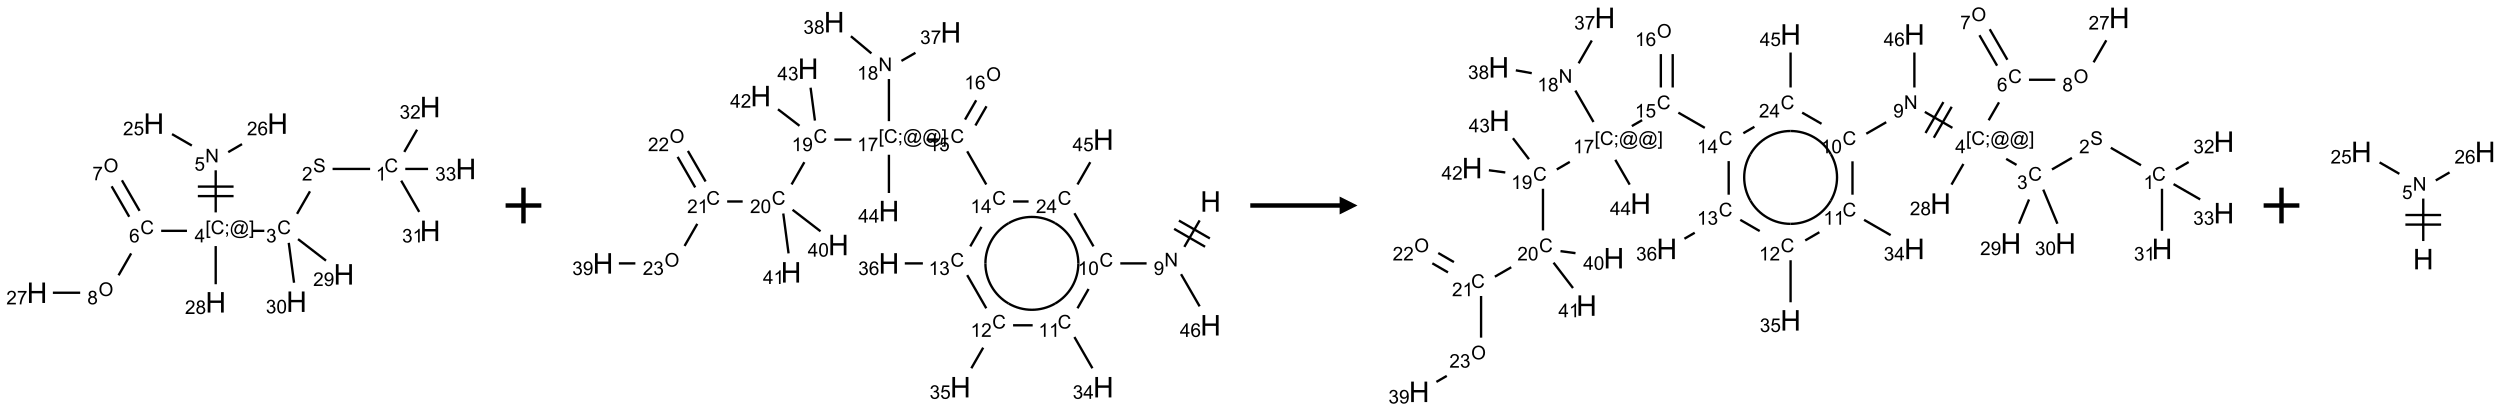 <?xml version="1.0" encoding="UTF-8"?>
<svg xmlns="http://www.w3.org/2000/svg" xmlns:xlink="http://www.w3.org/1999/xlink" width="1399" height="230" viewBox="0 0 1399 230">
<defs>
<g>
<g id="glyph-0-0">
<path d="M 1.332 0 L 1.332 -6.668 L 6.668 -6.668 L 6.668 0 Z M 1.5 -0.168 L 6.5 -0.168 L 6.5 -6.5 L 1.5 -6.5 Z M 1.5 -0.168 "/>
</g>
<g id="glyph-0-1">
<path d="M 6.27 -2.676 L 7.281 -2.422 C 7.07 -1.594 6.688 -0.961 6.137 -0.523 C 5.586 -0.086 4.914 0.129 4.121 0.129 C 3.297 0.129 2.629 -0.039 2.113 -0.371 C 1.598 -0.707 1.203 -1.191 0.934 -1.828 C 0.664 -2.465 0.531 -3.145 0.531 -3.875 C 0.531 -4.672 0.684 -5.363 0.988 -5.957 C 1.293 -6.547 1.723 -6.996 2.285 -7.305 C 2.844 -7.613 3.461 -7.766 4.137 -7.766 C 4.898 -7.766 5.543 -7.57 6.062 -7.184 C 6.582 -6.793 6.945 -6.246 7.152 -5.543 L 6.156 -5.309 C 5.98 -5.863 5.723 -6.266 5.387 -6.52 C 5.051 -6.773 4.625 -6.902 4.113 -6.902 C 3.527 -6.902 3.039 -6.762 2.645 -6.48 C 2.25 -6.199 1.973 -5.82 1.812 -5.348 C 1.652 -4.871 1.574 -4.383 1.574 -3.879 C 1.574 -3.23 1.668 -2.664 1.855 -2.18 C 2.047 -1.695 2.34 -1.332 2.738 -1.094 C 3.137 -0.855 3.57 -0.734 4.035 -0.734 C 4.602 -0.734 5.082 -0.898 5.473 -1.223 C 5.867 -1.551 6.133 -2.035 6.27 -2.676 Z M 6.27 -2.676 "/>
</g>
<g id="glyph-0-2">
<path d="M 3.973 0 L 3.035 0 L 3.035 -5.973 C 2.809 -5.758 2.516 -5.543 2.148 -5.328 C 1.781 -5.113 1.453 -4.953 1.16 -4.844 L 1.16 -5.75 C 1.684 -5.996 2.145 -6.297 2.535 -6.645 C 2.93 -6.996 3.207 -7.336 3.371 -7.668 L 3.973 -7.668 Z M 3.973 0 "/>
</g>
<g id="glyph-0-3">
<path d="M 0.48 -2.453 L 1.434 -2.535 C 1.477 -2.152 1.582 -1.84 1.746 -1.598 C 1.91 -1.352 2.168 -1.152 2.516 -1.004 C 2.863 -0.852 3.254 -0.777 3.688 -0.777 C 4.074 -0.777 4.414 -0.832 4.707 -0.949 C 5.004 -1.062 5.223 -1.219 5.367 -1.418 C 5.512 -1.617 5.582 -1.836 5.582 -2.074 C 5.582 -2.312 5.516 -2.523 5.375 -2.699 C 5.234 -2.879 5.008 -3.031 4.688 -3.152 C 4.484 -3.23 4.031 -3.355 3.328 -3.523 C 2.625 -3.691 2.137 -3.852 1.855 -4 C 1.488 -4.191 1.219 -4.43 1.039 -4.711 C 0.859 -4.992 0.77 -5.312 0.77 -5.66 C 0.77 -6.047 0.879 -6.406 1.098 -6.742 C 1.316 -7.078 1.637 -7.332 2.059 -7.504 C 2.477 -7.68 2.945 -7.766 3.457 -7.766 C 4.023 -7.766 4.523 -7.676 4.957 -7.492 C 5.387 -7.309 5.719 -7.043 5.953 -6.688 C 6.188 -6.332 6.312 -5.934 6.328 -5.484 L 5.359 -5.41 C 5.309 -5.895 5.133 -6.258 4.832 -6.504 C 4.531 -6.75 4.086 -6.875 3.5 -6.875 C 2.891 -6.875 2.445 -6.762 2.164 -6.539 C 1.883 -6.316 1.746 -6.047 1.746 -5.73 C 1.746 -5.457 1.844 -5.23 2.043 -5.051 C 2.238 -4.875 2.742 -4.695 3.566 -4.508 C 4.387 -4.32 4.949 -4.16 5.254 -4.02 C 5.699 -3.816 6.027 -3.555 6.238 -3.242 C 6.449 -2.93 6.559 -2.566 6.559 -2.156 C 6.559 -1.75 6.441 -1.367 6.207 -1.008 C 5.977 -0.648 5.641 -0.367 5.207 -0.168 C 4.77 0.031 4.281 0.129 3.734 0.129 C 3.043 0.129 2.465 0.031 1.996 -0.172 C 1.531 -0.375 1.164 -0.676 0.898 -1.082 C 0.633 -1.484 0.492 -1.941 0.48 -2.453 Z M 0.48 -2.453 "/>
</g>
<g id="glyph-0-4">
<path d="M 5.371 -0.902 L 5.371 0 L 0.324 0 C 0.316 -0.227 0.352 -0.441 0.434 -0.652 C 0.562 -0.996 0.766 -1.332 1.051 -1.668 C 1.332 -2 1.742 -2.387 2.277 -2.824 C 3.105 -3.504 3.668 -4.043 3.957 -4.441 C 4.25 -4.84 4.395 -5.215 4.395 -5.566 C 4.395 -5.938 4.262 -6.254 3.996 -6.508 C 3.73 -6.762 3.387 -6.891 2.957 -6.891 C 2.508 -6.891 2.145 -6.754 1.875 -6.484 C 1.605 -6.215 1.469 -5.84 1.465 -5.359 L 0.5 -5.457 C 0.566 -6.176 0.812 -6.727 1.246 -7.102 C 1.676 -7.477 2.254 -7.668 2.98 -7.668 C 3.711 -7.668 4.293 -7.465 4.719 -7.059 C 5.145 -6.652 5.359 -6.148 5.359 -5.547 C 5.359 -5.242 5.297 -4.941 5.172 -4.645 C 5.047 -4.352 4.84 -4.039 4.551 -3.715 C 4.262 -3.387 3.777 -2.938 3.105 -2.371 C 2.543 -1.898 2.18 -1.578 2.02 -1.41 C 1.859 -1.242 1.73 -1.07 1.625 -0.902 Z M 5.371 -0.902 "/>
</g>
<g id="glyph-0-5">
<path d="M 0.449 -2.016 L 1.387 -2.141 C 1.492 -1.609 1.676 -1.227 1.934 -0.992 C 2.191 -0.758 2.508 -0.641 2.879 -0.641 C 3.32 -0.641 3.695 -0.793 3.996 -1.098 C 4.301 -1.402 4.453 -1.781 4.453 -2.234 C 4.453 -2.664 4.312 -3.02 4.031 -3.301 C 3.75 -3.578 3.391 -3.719 2.957 -3.719 C 2.781 -3.719 2.562 -3.684 2.297 -3.613 L 2.402 -4.438 C 2.465 -4.43 2.516 -4.426 2.551 -4.426 C 2.949 -4.426 3.312 -4.531 3.629 -4.738 C 3.949 -4.949 4.109 -5.27 4.109 -5.703 C 4.109 -6.047 3.992 -6.332 3.762 -6.559 C 3.527 -6.785 3.227 -6.895 2.859 -6.895 C 2.496 -6.895 2.191 -6.781 1.949 -6.551 C 1.707 -6.324 1.547 -5.98 1.48 -5.52 L 0.543 -5.688 C 0.656 -6.316 0.918 -6.805 1.324 -7.148 C 1.73 -7.492 2.234 -7.668 2.84 -7.668 C 3.254 -7.668 3.641 -7.578 3.988 -7.398 C 4.34 -7.219 4.609 -6.977 4.793 -6.668 C 4.98 -6.359 5.074 -6.031 5.074 -5.684 C 5.074 -5.352 4.984 -5.051 4.809 -4.781 C 4.629 -4.512 4.367 -4.297 4.02 -4.137 C 4.473 -4.031 4.824 -3.816 5.074 -3.488 C 5.324 -3.16 5.449 -2.75 5.449 -2.254 C 5.449 -1.59 5.203 -1.023 4.719 -0.559 C 4.234 -0.098 3.617 0.137 2.875 0.137 C 2.203 0.137 1.648 -0.062 1.207 -0.465 C 0.762 -0.863 0.512 -1.379 0.449 -2.016 Z M 0.449 -2.016 "/>
</g>
<g id="glyph-0-6">
<path d="M 0.723 2.121 L 0.723 -7.637 L 2.793 -7.637 L 2.793 -6.859 L 1.66 -6.859 L 1.66 1.344 L 2.793 1.344 L 2.793 2.121 Z M 0.723 2.121 "/>
</g>
<g id="glyph-0-7">
<path d="M 0.949 -4.465 L 0.949 -5.531 L 2.016 -5.531 L 2.016 -4.465 Z M 0.949 0 L 0.949 -1.066 L 2.016 -1.066 L 2.016 0 C 2.016 0.391 1.945 0.711 1.809 0.949 C 1.668 1.191 1.449 1.379 1.145 1.512 L 0.887 1.109 C 1.082 1.023 1.23 0.895 1.324 0.727 C 1.418 0.559 1.469 0.316 1.48 0 Z M 0.949 0 "/>
</g>
<g id="glyph-0-8">
<path d="M 6.047 -0.848 C 5.82 -0.59 5.57 -0.379 5.289 -0.223 C 5.008 -0.062 4.73 0.016 4.449 0.016 C 4.141 0.016 3.84 -0.074 3.547 -0.254 C 3.254 -0.434 3.02 -0.715 2.836 -1.09 C 2.652 -1.465 2.562 -1.875 2.562 -2.324 C 2.562 -2.875 2.703 -3.43 2.988 -3.98 C 3.27 -4.535 3.621 -4.953 4.043 -5.23 C 4.461 -5.508 4.871 -5.645 5.266 -5.645 C 5.566 -5.645 5.855 -5.566 6.129 -5.41 C 6.402 -5.25 6.641 -5.012 6.84 -4.688 L 7.016 -5.496 L 7.949 -5.496 L 7.199 -2 C 7.094 -1.516 7.043 -1.246 7.043 -1.191 C 7.043 -1.098 7.078 -1.02 7.148 -0.949 C 7.219 -0.883 7.305 -0.848 7.406 -0.848 C 7.59 -0.848 7.832 -0.953 8.129 -1.168 C 8.527 -1.445 8.84 -1.816 9.07 -2.285 C 9.301 -2.75 9.418 -3.234 9.418 -3.73 C 9.418 -4.309 9.27 -4.852 8.973 -5.355 C 8.676 -5.859 8.23 -6.262 7.645 -6.562 C 7.055 -6.863 6.406 -7.016 5.691 -7.016 C 4.879 -7.016 4.137 -6.824 3.465 -6.445 C 2.793 -6.066 2.273 -5.52 1.902 -4.809 C 1.535 -4.098 1.348 -3.34 1.348 -2.527 C 1.348 -1.676 1.535 -0.941 1.902 -0.328 C 2.273 0.285 2.809 0.742 3.508 1.035 C 4.207 1.328 4.984 1.473 5.832 1.473 C 6.742 1.473 7.504 1.32 8.121 1.016 C 8.734 0.711 9.195 0.34 9.5 -0.098 L 10.441 -0.098 C 10.266 0.266 9.961 0.637 9.531 1.016 C 9.102 1.395 8.59 1.695 7.996 1.914 C 7.402 2.133 6.688 2.246 5.848 2.246 C 5.078 2.246 4.367 2.145 3.715 1.949 C 3.066 1.75 2.512 1.453 2.051 1.055 C 1.594 0.656 1.25 0.199 1.016 -0.316 C 0.723 -0.973 0.578 -1.684 0.578 -2.441 C 0.578 -3.289 0.75 -4.098 1.098 -4.863 C 1.523 -5.805 2.125 -6.527 2.902 -7.027 C 3.684 -7.527 4.629 -7.777 5.738 -7.777 C 6.602 -7.777 7.375 -7.602 8.059 -7.246 C 8.746 -6.895 9.285 -6.371 9.684 -5.672 C 10.02 -5.07 10.188 -4.418 10.188 -3.715 C 10.188 -2.707 9.832 -1.812 9.125 -1.031 C 8.492 -0.328 7.801 0.02 7.051 0.02 C 6.812 0.02 6.617 -0.016 6.473 -0.09 C 6.324 -0.16 6.215 -0.266 6.145 -0.402 C 6.102 -0.488 6.066 -0.637 6.047 -0.848 Z M 3.527 -2.262 C 3.527 -1.785 3.641 -1.414 3.863 -1.152 C 4.09 -0.887 4.348 -0.754 4.641 -0.754 C 4.836 -0.754 5.039 -0.812 5.254 -0.93 C 5.469 -1.047 5.676 -1.219 5.871 -1.449 C 6.066 -1.676 6.23 -1.969 6.355 -2.32 C 6.48 -2.672 6.543 -3.027 6.543 -3.379 C 6.543 -3.852 6.426 -4.219 6.191 -4.48 C 5.957 -4.738 5.672 -4.871 5.332 -4.871 C 5.109 -4.871 4.902 -4.812 4.707 -4.699 C 4.512 -4.586 4.32 -4.406 4.137 -4.156 C 3.953 -3.906 3.805 -3.602 3.691 -3.246 C 3.582 -2.887 3.527 -2.559 3.527 -2.262 Z M 3.527 -2.262 "/>
</g>
<g id="glyph-0-9">
<path d="M 2.27 2.121 L 0.203 2.121 L 0.203 1.344 L 1.332 1.344 L 1.332 -6.859 L 0.203 -6.859 L 0.203 -7.637 L 2.27 -7.637 Z M 2.27 2.121 "/>
</g>
<g id="glyph-0-10">
<path d="M 3.449 0 L 3.449 -1.828 L 0.137 -1.828 L 0.137 -2.688 L 3.621 -7.637 L 4.387 -7.637 L 4.387 -2.688 L 5.418 -2.688 L 5.418 -1.828 L 4.387 -1.828 L 4.387 0 Z M 3.449 -2.688 L 3.449 -6.129 L 1.059 -2.688 Z M 3.449 -2.688 "/>
</g>
<g id="glyph-0-11">
<path d="M 0.812 0 L 0.812 -7.637 L 1.848 -7.637 L 5.859 -1.641 L 5.859 -7.637 L 6.828 -7.637 L 6.828 0 L 5.793 0 L 1.781 -6 L 1.781 0 Z M 0.812 0 "/>
</g>
<g id="glyph-0-12">
<path d="M 0.441 -2 L 1.426 -2.082 C 1.5 -1.605 1.668 -1.242 1.934 -1.004 C 2.199 -0.762 2.52 -0.641 2.895 -0.641 C 3.348 -0.641 3.73 -0.812 4.043 -1.152 C 4.355 -1.492 4.512 -1.941 4.512 -2.504 C 4.512 -3.039 4.359 -3.461 4.059 -3.77 C 3.758 -4.078 3.367 -4.234 2.879 -4.234 C 2.578 -4.234 2.305 -4.164 2.062 -4.027 C 1.82 -3.891 1.629 -3.715 1.488 -3.496 L 0.609 -3.609 L 1.348 -7.531 L 5.145 -7.531 L 5.145 -6.637 L 2.098 -6.637 L 1.688 -4.582 C 2.145 -4.902 2.625 -5.062 3.129 -5.062 C 3.797 -5.062 4.359 -4.832 4.816 -4.371 C 5.277 -3.91 5.504 -3.312 5.504 -2.59 C 5.504 -1.898 5.305 -1.301 4.902 -0.797 C 4.41 -0.18 3.742 0.129 2.895 0.129 C 2.199 0.129 1.633 -0.062 1.195 -0.453 C 0.758 -0.844 0.504 -1.359 0.441 -2 Z M 0.441 -2 "/>
</g>
<g id="glyph-0-13">
<path d="M 5.309 -5.766 L 4.375 -5.691 C 4.293 -6.059 4.172 -6.328 4.02 -6.496 C 3.766 -6.762 3.453 -6.895 3.082 -6.895 C 2.785 -6.895 2.523 -6.812 2.297 -6.645 C 2 -6.43 1.77 -6.117 1.598 -5.703 C 1.43 -5.289 1.34 -4.703 1.332 -3.938 C 1.559 -4.281 1.836 -4.535 2.16 -4.703 C 2.488 -4.871 2.828 -4.953 3.188 -4.953 C 3.812 -4.953 4.344 -4.723 4.785 -4.262 C 5.223 -3.801 5.441 -3.207 5.441 -2.48 C 5.441 -2 5.34 -1.555 5.133 -1.145 C 4.926 -0.73 4.641 -0.418 4.281 -0.199 C 3.922 0.02 3.512 0.129 3.051 0.129 C 2.27 0.129 1.633 -0.156 1.141 -0.73 C 0.648 -1.305 0.402 -2.254 0.402 -3.574 C 0.402 -5.051 0.672 -6.121 1.219 -6.793 C 1.695 -7.375 2.336 -7.668 3.141 -7.668 C 3.742 -7.668 4.234 -7.5 4.617 -7.16 C 5 -6.824 5.23 -6.359 5.309 -5.766 Z M 1.48 -2.473 C 1.48 -2.152 1.547 -1.844 1.684 -1.547 C 1.82 -1.25 2.016 -1.027 2.262 -0.871 C 2.508 -0.719 2.766 -0.641 3.035 -0.641 C 3.434 -0.641 3.773 -0.801 4.059 -1.121 C 4.344 -1.441 4.484 -1.875 4.484 -2.422 C 4.484 -2.949 4.344 -3.367 4.062 -3.668 C 3.781 -3.973 3.426 -4.125 3 -4.125 C 2.578 -4.125 2.219 -3.973 1.922 -3.668 C 1.625 -3.363 1.48 -2.969 1.48 -2.473 Z M 1.48 -2.473 "/>
</g>
<g id="glyph-0-14">
<path d="M 0.516 -3.719 C 0.516 -4.984 0.855 -5.977 1.535 -6.695 C 2.215 -7.414 3.094 -7.77 4.172 -7.77 C 4.875 -7.77 5.512 -7.602 6.078 -7.266 C 6.645 -6.93 7.074 -6.461 7.371 -5.855 C 7.668 -5.254 7.816 -4.57 7.816 -3.809 C 7.816 -3.035 7.66 -2.34 7.348 -1.73 C 7.035 -1.117 6.594 -0.656 6.02 -0.34 C 5.449 -0.027 4.828 0.129 4.168 0.129 C 3.449 0.129 2.805 -0.043 2.238 -0.391 C 1.672 -0.738 1.246 -1.211 0.953 -1.812 C 0.66 -2.414 0.516 -3.047 0.516 -3.719 Z M 1.559 -3.703 C 1.559 -2.781 1.805 -2.059 2.301 -1.527 C 2.793 -1 3.414 -0.734 4.16 -0.734 C 4.922 -0.734 5.547 -1 6.039 -1.535 C 6.531 -2.07 6.777 -2.828 6.777 -3.812 C 6.777 -4.434 6.672 -4.977 6.461 -5.441 C 6.25 -5.902 5.945 -6.262 5.539 -6.52 C 5.133 -6.773 4.68 -6.902 4.176 -6.902 C 3.461 -6.902 2.848 -6.656 2.332 -6.164 C 1.816 -5.672 1.559 -4.852 1.559 -3.703 Z M 1.559 -3.703 "/>
</g>
<g id="glyph-0-15">
<path d="M 0.504 -6.637 L 0.504 -7.535 L 5.449 -7.535 L 5.449 -6.809 C 4.961 -6.289 4.48 -5.602 4.004 -4.746 C 3.527 -3.887 3.156 -3.004 2.895 -2.098 C 2.707 -1.461 2.59 -0.762 2.535 0 L 1.574 0 C 1.582 -0.602 1.703 -1.328 1.926 -2.176 C 2.152 -3.027 2.477 -3.848 2.898 -4.637 C 3.32 -5.426 3.77 -6.094 4.246 -6.637 Z M 0.504 -6.637 "/>
</g>
<g id="glyph-0-16">
<path d="M 1.887 -4.141 C 1.496 -4.281 1.207 -4.484 1.02 -4.75 C 0.832 -5.016 0.738 -5.328 0.738 -5.699 C 0.738 -6.254 0.938 -6.719 1.34 -7.098 C 1.738 -7.477 2.27 -7.668 2.934 -7.668 C 3.598 -7.668 4.137 -7.473 4.543 -7.086 C 4.949 -6.699 5.152 -6.227 5.152 -5.672 C 5.152 -5.316 5.059 -5.008 4.871 -4.746 C 4.688 -4.484 4.406 -4.281 4.027 -4.141 C 4.496 -3.988 4.852 -3.742 5.098 -3.402 C 5.34 -3.062 5.465 -2.656 5.465 -2.184 C 5.465 -1.531 5.234 -0.98 4.77 -0.535 C 4.309 -0.09 3.703 0.129 2.949 0.129 C 2.195 0.129 1.586 -0.094 1.125 -0.539 C 0.664 -0.984 0.434 -1.543 0.434 -2.207 C 0.434 -2.703 0.559 -3.121 0.809 -3.457 C 1.062 -3.793 1.422 -4.02 1.887 -4.141 Z M 1.699 -5.73 C 1.699 -5.367 1.812 -5.074 2.047 -4.844 C 2.281 -4.613 2.582 -4.5 2.953 -4.5 C 3.312 -4.5 3.609 -4.613 3.84 -4.84 C 4.07 -5.066 4.188 -5.348 4.188 -5.676 C 4.188 -6.02 4.07 -6.309 3.832 -6.543 C 3.594 -6.777 3.297 -6.895 2.941 -6.895 C 2.586 -6.895 2.289 -6.781 2.051 -6.551 C 1.816 -6.324 1.699 -6.047 1.699 -5.73 Z M 1.395 -2.203 C 1.395 -1.938 1.461 -1.676 1.586 -1.426 C 1.711 -1.176 1.902 -0.984 2.152 -0.848 C 2.402 -0.711 2.672 -0.641 2.957 -0.641 C 3.406 -0.641 3.777 -0.785 4.066 -1.074 C 4.359 -1.363 4.504 -1.727 4.504 -2.172 C 4.504 -2.625 4.355 -2.996 4.055 -3.293 C 3.754 -3.586 3.379 -3.734 2.926 -3.734 C 2.484 -3.734 2.121 -3.59 1.832 -3.297 C 1.543 -3.004 1.395 -2.641 1.395 -2.203 Z M 1.395 -2.203 "/>
</g>
<g id="glyph-0-17">
<path d="M 0.582 -1.766 L 1.484 -1.848 C 1.562 -1.426 1.707 -1.117 1.922 -0.926 C 2.137 -0.734 2.414 -0.641 2.75 -0.641 C 3.039 -0.641 3.289 -0.707 3.508 -0.84 C 3.727 -0.973 3.902 -1.148 4.043 -1.367 C 4.18 -1.586 4.297 -1.887 4.391 -2.262 C 4.484 -2.637 4.531 -3.016 4.531 -3.406 C 4.531 -3.449 4.531 -3.512 4.527 -3.594 C 4.34 -3.297 4.082 -3.055 3.758 -2.867 C 3.434 -2.68 3.082 -2.59 2.703 -2.59 C 2.07 -2.59 1.535 -2.816 1.098 -3.277 C 0.66 -3.734 0.441 -4.34 0.441 -5.09 C 0.441 -5.863 0.672 -6.484 1.129 -6.957 C 1.586 -7.43 2.156 -7.668 2.844 -7.668 C 3.34 -7.668 3.793 -7.531 4.207 -7.266 C 4.617 -7 4.93 -6.617 5.145 -6.121 C 5.355 -5.629 5.465 -4.91 5.465 -3.973 C 5.465 -2.996 5.359 -2.223 5.145 -1.645 C 4.934 -1.066 4.617 -0.625 4.199 -0.324 C 3.781 -0.02 3.293 0.129 2.73 0.129 C 2.133 0.129 1.645 -0.035 1.266 -0.367 C 0.887 -0.699 0.66 -1.164 0.582 -1.766 Z M 4.422 -5.137 C 4.422 -5.676 4.277 -6.102 3.992 -6.418 C 3.707 -6.734 3.359 -6.891 2.957 -6.891 C 2.543 -6.891 2.18 -6.719 1.871 -6.379 C 1.562 -6.039 1.406 -5.598 1.406 -5.059 C 1.406 -4.57 1.555 -4.176 1.848 -3.871 C 2.141 -3.566 2.5 -3.418 2.934 -3.418 C 3.367 -3.418 3.723 -3.57 4.004 -3.871 C 4.281 -4.176 4.422 -4.598 4.422 -5.137 Z M 4.422 -5.137 "/>
</g>
<g id="glyph-0-18">
<path d="M 0.441 -3.766 C 0.441 -4.668 0.535 -5.395 0.723 -5.945 C 0.906 -6.496 1.184 -6.922 1.551 -7.219 C 1.918 -7.516 2.375 -7.668 2.934 -7.668 C 3.344 -7.668 3.703 -7.586 4.012 -7.418 C 4.32 -7.254 4.574 -7.016 4.777 -6.707 C 4.977 -6.395 5.137 -6.016 5.25 -5.57 C 5.363 -5.125 5.422 -4.523 5.422 -3.766 C 5.422 -2.871 5.328 -2.148 5.145 -1.598 C 4.961 -1.047 4.688 -0.621 4.32 -0.32 C 3.953 -0.02 3.492 0.129 2.934 0.129 C 2.195 0.129 1.617 -0.133 1.199 -0.66 C 0.695 -1.297 0.441 -2.332 0.441 -3.766 Z M 1.406 -3.766 C 1.406 -2.512 1.555 -1.68 1.848 -1.262 C 2.141 -0.848 2.5 -0.641 2.934 -0.641 C 3.363 -0.641 3.727 -0.848 4.02 -1.266 C 4.312 -1.684 4.457 -2.516 4.457 -3.766 C 4.457 -5.023 4.312 -5.859 4.02 -6.27 C 3.727 -6.684 3.359 -6.891 2.922 -6.891 C 2.492 -6.891 2.148 -6.707 1.891 -6.344 C 1.566 -5.879 1.406 -5.02 1.406 -3.766 Z M 1.406 -3.766 "/>
</g>
<g id="glyph-1-0">
<path d="M 2 0 L 2 -10 L 10 -10 L 10 0 Z M 2.25 -0.25 L 9.75 -0.25 L 9.75 -9.75 L 2.25 -9.75 Z M 2.25 -0.25 "/>
</g>
<g id="glyph-1-1">
<path d="M 1.281 0 L 1.281 -11.453 L 2.797 -11.453 L 2.797 -6.75 L 8.75 -6.75 L 8.75 -11.453 L 10.266 -11.453 L 10.266 0 L 8.75 0 L 8.75 -5.398 L 2.797 -5.398 L 2.797 0 Z M 1.281 0 "/>
</g>
</g>
</defs>
<path fill="none" stroke-width="0.033" stroke-linecap="butt" stroke-linejoin="miter" stroke="rgb(0%, 0%, 0%)" stroke-opacity="1" stroke-miterlimit="10" d="M 4.66 0.866 L 4.135 0.866 " transform="matrix(40, 0, 0, 40, 20.709, 59.898)"/>
<path fill="none" stroke-width="0.033" stroke-linecap="butt" stroke-linejoin="miter" stroke="rgb(0%, 0%, 0%)" stroke-opacity="1" stroke-miterlimit="10" d="M 3.819 1.179 L 3.638 1.494 " transform="matrix(40, 0, 0, 40, 20.709, 59.898)"/>
<path fill="none" stroke-width="0.033" stroke-linecap="butt" stroke-linejoin="miter" stroke="rgb(0%, 0%, 0%)" stroke-opacity="1" stroke-miterlimit="10" d="M 3.18 1.732 L 3.013 1.732 " transform="matrix(40, 0, 0, 40, 20.709, 59.898)"/>
<path fill="none" stroke-width="0.033" stroke-linecap="butt" stroke-linejoin="miter" stroke="rgb(0%, 0%, 0%)" stroke-opacity="1" stroke-miterlimit="10" d="M 2.5 1.474 L 2.5 0.885 " transform="matrix(40, 0, 0, 40, 20.709, 59.898)"/>
<path fill="none" stroke-width="0.033" stroke-linecap="butt" stroke-linejoin="miter" stroke="rgb(0%, 0%, 0%)" stroke-opacity="1" stroke-miterlimit="10" d="M 2.75 1.113 L 2.25 1.113 " transform="matrix(40, 0, 0, 40, 20.709, 59.898)"/>
<path fill="none" stroke-width="0.033" stroke-linecap="butt" stroke-linejoin="miter" stroke="rgb(0%, 0%, 0%)" stroke-opacity="1" stroke-miterlimit="10" d="M 2.75 1.246 L 2.25 1.246 " transform="matrix(40, 0, 0, 40, 20.709, 59.898)"/>
<path fill="none" stroke-width="0.033" stroke-linecap="butt" stroke-linejoin="miter" stroke="rgb(0%, 0%, 0%)" stroke-opacity="1" stroke-miterlimit="10" d="M 2.166 0.539 L 1.889 0.379 " transform="matrix(40, 0, 0, 40, 20.709, 59.898)"/>
<path fill="none" stroke-width="0.033" stroke-linecap="butt" stroke-linejoin="miter" stroke="rgb(0%, 0%, 0%)" stroke-opacity="1" stroke-miterlimit="10" d="M 2.675 0.631 L 2.868 0.519 " transform="matrix(40, 0, 0, 40, 20.709, 59.898)"/>
<path fill="none" stroke-width="0.033" stroke-linecap="butt" stroke-linejoin="miter" stroke="rgb(0%, 0%, 0%)" stroke-opacity="1" stroke-miterlimit="10" d="M 2.098 1.732 L 1.737 1.732 " transform="matrix(40, 0, 0, 40, 20.709, 59.898)"/>
<path fill="none" stroke-width="0.033" stroke-linecap="butt" stroke-linejoin="miter" stroke="rgb(0%, 0%, 0%)" stroke-opacity="1" stroke-miterlimit="10" d="M 1.435 1.452 L 1.188 1.025 " transform="matrix(40, 0, 0, 40, 20.709, 59.898)"/>
<path fill="none" stroke-width="0.033" stroke-linecap="butt" stroke-linejoin="miter" stroke="rgb(0%, 0%, 0%)" stroke-opacity="1" stroke-miterlimit="10" d="M 1.29 1.535 L 1.044 1.109 " transform="matrix(40, 0, 0, 40, 20.709, 59.898)"/>
<path fill="none" stroke-width="0.033" stroke-linecap="butt" stroke-linejoin="miter" stroke="rgb(0%, 0%, 0%)" stroke-opacity="1" stroke-miterlimit="10" d="M 1.317 2.048 L 1.141 2.354 " transform="matrix(40, 0, 0, 40, 20.709, 59.898)"/>
<path fill="none" stroke-width="0.033" stroke-linecap="butt" stroke-linejoin="miter" stroke="rgb(0%, 0%, 0%)" stroke-opacity="1" stroke-miterlimit="10" d="M 0.604 2.598 L 0.222 2.598 " transform="matrix(40, 0, 0, 40, 20.709, 59.898)"/>
<path fill="none" stroke-width="0.033" stroke-linecap="butt" stroke-linejoin="miter" stroke="rgb(0%, 0%, 0%)" stroke-opacity="1" stroke-miterlimit="10" d="M 2.5 1.945 L 2.5 2.479 " transform="matrix(40, 0, 0, 40, 20.709, 59.898)"/>
<path fill="none" stroke-width="0.033" stroke-linecap="butt" stroke-linejoin="miter" stroke="rgb(0%, 0%, 0%)" stroke-opacity="1" stroke-miterlimit="10" d="M 3.652 1.848 L 4.043 2.149 " transform="matrix(40, 0, 0, 40, 20.709, 59.898)"/>
<path fill="none" stroke-width="0.033" stroke-linecap="butt" stroke-linejoin="miter" stroke="rgb(0%, 0%, 0%)" stroke-opacity="1" stroke-miterlimit="10" d="M 3.522 1.9 L 3.596 2.458 " transform="matrix(40, 0, 0, 40, 20.709, 59.898)"/>
<path fill="none" stroke-width="0.033" stroke-linecap="butt" stroke-linejoin="miter" stroke="rgb(0%, 0%, 0%)" stroke-opacity="1" stroke-miterlimit="10" d="M 5.095 1.03 L 5.347 1.467 " transform="matrix(40, 0, 0, 40, 20.709, 59.898)"/>
<path fill="none" stroke-width="0.033" stroke-linecap="butt" stroke-linejoin="miter" stroke="rgb(0%, 0%, 0%)" stroke-opacity="1" stroke-miterlimit="10" d="M 5.138 0.628 L 5.317 0.317 " transform="matrix(40, 0, 0, 40, 20.709, 59.898)"/>
<path fill="none" stroke-width="0.033" stroke-linecap="butt" stroke-linejoin="miter" stroke="rgb(0%, 0%, 0%)" stroke-opacity="1" stroke-miterlimit="10" d="M 5.152 0.866 L 5.471 0.866 " transform="matrix(40, 0, 0, 40, 20.709, 59.898)"/>
<g fill="rgb(0%, 0%, 0%)" fill-opacity="1">
<use xlink:href="#glyph-0-1" x="215.117" y="96.383"/>
</g>
<g fill="rgb(0%, 0%, 0%)" fill-opacity="1">
<use xlink:href="#glyph-0-2" x="210.336" y="101.02"/>
</g>
<g fill="rgb(0%, 0%, 0%)" fill-opacity="1">
<use xlink:href="#glyph-0-3" x="175.168" y="96.383"/>
</g>
<g fill="rgb(0%, 0%, 0%)" fill-opacity="1">
<use xlink:href="#glyph-0-4" x="168.945" y="101.02"/>
</g>
<g fill="rgb(0%, 0%, 0%)" fill-opacity="1">
<use xlink:href="#glyph-0-1" x="155.117" y="131.023"/>
</g>
<g fill="rgb(0%, 0%, 0%)" fill-opacity="1">
<use xlink:href="#glyph-0-5" x="148.863" y="135.66"/>
</g>
<g fill="rgb(0%, 0%, 0%)" fill-opacity="1">
<use xlink:href="#glyph-0-6" x="114.922" y="131.031"/>
<use xlink:href="#glyph-0-1" x="117.885" y="131.031"/>
<use xlink:href="#glyph-0-7" x="125.589" y="131.031"/>
<use xlink:href="#glyph-0-8" x="128.552" y="131.031"/>
<use xlink:href="#glyph-0-9" x="139.38" y="131.031"/>
</g>
<g fill="rgb(0%, 0%, 0%)" fill-opacity="1">
<use xlink:href="#glyph-0-10" x="108.895" y="135.629"/>
</g>
<g fill="rgb(0%, 0%, 0%)" fill-opacity="1">
<use xlink:href="#glyph-0-11" x="114.836" y="90.891"/>
</g>
<g fill="rgb(0%, 0%, 0%)" fill-opacity="1">
<use xlink:href="#glyph-0-12" x="108.805" y="95.527"/>
</g>
<g fill="rgb(0%, 0%, 0%)" fill-opacity="1">
<use xlink:href="#glyph-1-1" x="80.297" y="74.906"/>
</g>
<g fill="rgb(0%, 0%, 0%)" fill-opacity="1">
<use xlink:href="#glyph-0-4" x="68.805" y="75.699"/>
<use xlink:href="#glyph-0-12" x="74.737" y="75.699"/>
</g>
<g fill="rgb(0%, 0%, 0%)" fill-opacity="1">
<use xlink:href="#glyph-1-1" x="149.578" y="74.906"/>
</g>
<g fill="rgb(0%, 0%, 0%)" fill-opacity="1">
<use xlink:href="#glyph-0-4" x="138.152" y="75.699"/>
<use xlink:href="#glyph-0-13" x="144.085" y="75.699"/>
</g>
<g fill="rgb(0%, 0%, 0%)" fill-opacity="1">
<use xlink:href="#glyph-0-1" x="78.492" y="131.023"/>
</g>
<g fill="rgb(0%, 0%, 0%)" fill-opacity="1">
<use xlink:href="#glyph-0-13" x="72.246" y="135.66"/>
</g>
<g fill="rgb(0%, 0%, 0%)" fill-opacity="1">
<use xlink:href="#glyph-0-14" x="57.953" y="96.387"/>
</g>
<g fill="rgb(0%, 0%, 0%)" fill-opacity="1">
<use xlink:href="#glyph-0-15" x="51.688" y="100.891"/>
</g>
<g fill="rgb(0%, 0%, 0%)" fill-opacity="1">
<use xlink:href="#glyph-0-14" x="55.133" y="165.672"/>
</g>
<g fill="rgb(0%, 0%, 0%)" fill-opacity="1">
<use xlink:href="#glyph-0-16" x="48.848" y="170.301"/>
</g>
<g fill="rgb(0%, 0%, 0%)" fill-opacity="1">
<use xlink:href="#glyph-1-1" x="14.938" y="169.551"/>
</g>
<g fill="rgb(0%, 0%, 0%)" fill-opacity="1">
<use xlink:href="#glyph-0-4" x="3.504" y="170.34"/>
<use xlink:href="#glyph-0-15" x="9.436" y="170.34"/>
</g>
<g fill="rgb(0%, 0%, 0%)" fill-opacity="1">
<use xlink:href="#glyph-1-1" x="114.938" y="174.906"/>
</g>
<g fill="rgb(0%, 0%, 0%)" fill-opacity="1">
<use xlink:href="#glyph-0-4" x="103.488" y="175.699"/>
<use xlink:href="#glyph-0-16" x="109.421" y="175.699"/>
</g>
<g fill="rgb(0%, 0%, 0%)" fill-opacity="1">
<use xlink:href="#glyph-1-1" x="186.672" y="159.258"/>
</g>
<g fill="rgb(0%, 0%, 0%)" fill-opacity="1">
<use xlink:href="#glyph-0-4" x="175.223" y="160.051"/>
<use xlink:href="#glyph-0-17" x="181.155" y="160.051"/>
</g>
<g fill="rgb(0%, 0%, 0%)" fill-opacity="1">
<use xlink:href="#glyph-1-1" x="160.156" y="174.566"/>
</g>
<g fill="rgb(0%, 0%, 0%)" fill-opacity="1">
<use xlink:href="#glyph-0-5" x="148.75" y="175.359"/>
<use xlink:href="#glyph-0-18" x="154.682" y="175.359"/>
</g>
<g fill="rgb(0%, 0%, 0%)" fill-opacity="1">
<use xlink:href="#glyph-1-1" x="234.938" y="134.906"/>
</g>
<g fill="rgb(0%, 0%, 0%)" fill-opacity="1">
<use xlink:href="#glyph-0-5" x="224.977" y="135.699"/>
<use xlink:href="#glyph-0-2" x="230.909" y="135.699"/>
</g>
<g fill="rgb(0%, 0%, 0%)" fill-opacity="1">
<use xlink:href="#glyph-1-1" x="234.938" y="65.625"/>
</g>
<g fill="rgb(0%, 0%, 0%)" fill-opacity="1">
<use xlink:href="#glyph-0-5" x="223.582" y="66.418"/>
<use xlink:href="#glyph-0-4" x="229.514" y="66.418"/>
</g>
<g fill="rgb(0%, 0%, 0%)" fill-opacity="1">
<use xlink:href="#glyph-1-1" x="254.938" y="100.266"/>
</g>
<g fill="rgb(0%, 0%, 0%)" fill-opacity="1">
<use xlink:href="#glyph-0-5" x="243.504" y="101.059"/>
<use xlink:href="#glyph-0-5" x="249.436" y="101.059"/>
</g>
<path fill="none" stroke-width="0.062" stroke-linecap="butt" stroke-linejoin="miter" stroke="rgb(0%, 0%, 0%)" stroke-opacity="1" stroke-miterlimit="10" d="M 0 0 L 0.5 0 M 0.25 -0.25 L 0.25 0.25 " transform="matrix(40, 0, 0, 40, 282.932, 115)"/>
<path fill="none" stroke-width="0.033" stroke-linecap="butt" stroke-linejoin="miter" stroke="rgb(0%, 0%, 0%)" stroke-opacity="1" stroke-miterlimit="10" d="M 8.347 2.774 L 8.133 3.144 " transform="matrix(40, 0, 0, 40, 337.439, 12.396)"/>
<path fill="none" stroke-width="0.033" stroke-linecap="butt" stroke-linejoin="miter" stroke="rgb(0%, 0%, 0%)" stroke-opacity="1" stroke-miterlimit="10" d="M 7.99 2.892 L 8.423 3.142 " transform="matrix(40, 0, 0, 40, 337.439, 12.396)"/>
<path fill="none" stroke-width="0.033" stroke-linecap="butt" stroke-linejoin="miter" stroke="rgb(0%, 0%, 0%)" stroke-opacity="1" stroke-miterlimit="10" d="M 8.057 2.776 L 8.49 3.026 " transform="matrix(40, 0, 0, 40, 337.439, 12.396)"/>
<path fill="none" stroke-width="0.033" stroke-linecap="butt" stroke-linejoin="miter" stroke="rgb(0%, 0%, 0%)" stroke-opacity="1" stroke-miterlimit="10" d="M 7.605 3.375 L 7.237 3.375 " transform="matrix(40, 0, 0, 40, 337.439, 12.396)"/>
<path fill="none" stroke-width="0.033" stroke-linecap="butt" stroke-linejoin="miter" stroke="rgb(0%, 0%, 0%)" stroke-opacity="1" stroke-miterlimit="10" d="M 6.793 3.733 L 6.638 4.003 " transform="matrix(40, 0, 0, 40, 337.439, 12.396)"/>
<path fill="none" stroke-width="0.033" stroke-linecap="butt" stroke-linejoin="miter" stroke="rgb(0%, 0%, 0%)" stroke-opacity="1" stroke-miterlimit="10" d="M 6.595 4.405 L 6.847 4.842 " transform="matrix(40, 0, 0, 40, 337.439, 12.396)"/>
<path fill="none" stroke-width="0.033" stroke-linecap="butt" stroke-linejoin="miter" stroke="rgb(0%, 0%, 0%)" stroke-opacity="1" stroke-miterlimit="10" d="M 6.011 4.241 L 5.737 4.241 " transform="matrix(40, 0, 0, 40, 337.439, 12.396)"/>
<path fill="none" stroke-width="0.033" stroke-linecap="butt" stroke-linejoin="miter" stroke="rgb(0%, 0%, 0%)" stroke-opacity="1" stroke-miterlimit="10" d="M 5.319 4.554 L 5.153 4.842 " transform="matrix(40, 0, 0, 40, 337.439, 12.396)"/>
<path fill="none" stroke-width="0.033" stroke-linecap="butt" stroke-linejoin="miter" stroke="rgb(0%, 0%, 0%)" stroke-opacity="1" stroke-miterlimit="10" d="M 5.362 4.003 L 5.095 3.539 " transform="matrix(40, 0, 0, 40, 337.439, 12.396)"/>
<path fill="none" stroke-width="0.033" stroke-linecap="butt" stroke-linejoin="miter" stroke="rgb(0%, 0%, 0%)" stroke-opacity="1" stroke-miterlimit="10" d="M 4.475 3.375 L 4.222 3.375 " transform="matrix(40, 0, 0, 40, 337.439, 12.396)"/>
<path fill="none" stroke-width="0.033" stroke-linecap="butt" stroke-linejoin="miter" stroke="rgb(0%, 0%, 0%)" stroke-opacity="1" stroke-miterlimit="10" d="M 5.138 3.137 L 5.295 2.864 " transform="matrix(40, 0, 0, 40, 337.439, 12.396)"/>
<path fill="none" stroke-width="0.033" stroke-linecap="butt" stroke-linejoin="miter" stroke="rgb(0%, 0%, 0%)" stroke-opacity="1" stroke-miterlimit="10" d="M 5.362 2.271 L 5.095 1.807 " transform="matrix(40, 0, 0, 40, 337.439, 12.396)"/>
<path fill="none" stroke-width="0.033" stroke-linecap="butt" stroke-linejoin="miter" stroke="rgb(0%, 0%, 0%)" stroke-opacity="1" stroke-miterlimit="10" d="M 5.21 1.446 L 5.365 1.177 " transform="matrix(40, 0, 0, 40, 337.439, 12.396)"/>
<path fill="none" stroke-width="0.033" stroke-linecap="butt" stroke-linejoin="miter" stroke="rgb(0%, 0%, 0%)" stroke-opacity="1" stroke-miterlimit="10" d="M 5.065 1.363 L 5.221 1.093 " transform="matrix(40, 0, 0, 40, 337.439, 12.396)"/>
<path fill="none" stroke-width="0.033" stroke-linecap="butt" stroke-linejoin="miter" stroke="rgb(0%, 0%, 0%)" stroke-opacity="1" stroke-miterlimit="10" d="M 4.693 1.643 L 4.527 1.643 " transform="matrix(40, 0, 0, 40, 337.439, 12.396)"/>
<path fill="none" stroke-width="0.033" stroke-linecap="butt" stroke-linejoin="miter" stroke="rgb(0%, 0%, 0%)" stroke-opacity="1" stroke-miterlimit="10" d="M 4 1.385 L 4 0.796 " transform="matrix(40, 0, 0, 40, 337.439, 12.396)"/>
<path fill="none" stroke-width="0.033" stroke-linecap="butt" stroke-linejoin="miter" stroke="rgb(0%, 0%, 0%)" stroke-opacity="1" stroke-miterlimit="10" d="M 4.175 0.542 L 4.371 0.429 " transform="matrix(40, 0, 0, 40, 337.439, 12.396)"/>
<path fill="none" stroke-width="0.033" stroke-linecap="butt" stroke-linejoin="miter" stroke="rgb(0%, 0%, 0%)" stroke-opacity="1" stroke-miterlimit="10" d="M 3.755 0.437 L 3.468 0.197 " transform="matrix(40, 0, 0, 40, 337.439, 12.396)"/>
<path fill="none" stroke-width="0.033" stroke-linecap="butt" stroke-linejoin="miter" stroke="rgb(0%, 0%, 0%)" stroke-opacity="1" stroke-miterlimit="10" d="M 3.475 1.643 L 3.237 1.643 " transform="matrix(40, 0, 0, 40, 337.439, 12.396)"/>
<path fill="none" stroke-width="0.033" stroke-linecap="butt" stroke-linejoin="miter" stroke="rgb(0%, 0%, 0%)" stroke-opacity="1" stroke-miterlimit="10" d="M 2.817 1.959 L 2.638 2.271 " transform="matrix(40, 0, 0, 40, 337.439, 12.396)"/>
<path fill="none" stroke-width="0.033" stroke-linecap="butt" stroke-linejoin="miter" stroke="rgb(0%, 0%, 0%)" stroke-opacity="1" stroke-miterlimit="10" d="M 1.954 2.509 L 1.737 2.509 " transform="matrix(40, 0, 0, 40, 337.439, 12.396)"/>
<path fill="none" stroke-width="0.033" stroke-linecap="butt" stroke-linejoin="miter" stroke="rgb(0%, 0%, 0%)" stroke-opacity="1" stroke-miterlimit="10" d="M 1.435 2.229 L 1.188 1.802 " transform="matrix(40, 0, 0, 40, 337.439, 12.396)"/>
<path fill="none" stroke-width="0.033" stroke-linecap="butt" stroke-linejoin="miter" stroke="rgb(0%, 0%, 0%)" stroke-opacity="1" stroke-miterlimit="10" d="M 1.29 2.312 L 1.044 1.885 " transform="matrix(40, 0, 0, 40, 337.439, 12.396)"/>
<path fill="none" stroke-width="0.033" stroke-linecap="butt" stroke-linejoin="miter" stroke="rgb(0%, 0%, 0%)" stroke-opacity="1" stroke-miterlimit="10" d="M 1.319 2.822 L 1.141 3.131 " transform="matrix(40, 0, 0, 40, 337.439, 12.396)"/>
<path fill="none" stroke-width="0.033" stroke-linecap="butt" stroke-linejoin="miter" stroke="rgb(0%, 0%, 0%)" stroke-opacity="1" stroke-miterlimit="10" d="M 0.453 3.375 L 0.222 3.375 " transform="matrix(40, 0, 0, 40, 337.439, 12.396)"/>
<path fill="none" stroke-width="0.033" stroke-linecap="butt" stroke-linejoin="miter" stroke="rgb(0%, 0%, 0%)" stroke-opacity="1" stroke-miterlimit="10" d="M 2.652 2.625 L 3.043 2.926 " transform="matrix(40, 0, 0, 40, 337.439, 12.396)"/>
<path fill="none" stroke-width="0.033" stroke-linecap="butt" stroke-linejoin="miter" stroke="rgb(0%, 0%, 0%)" stroke-opacity="1" stroke-miterlimit="10" d="M 2.522 2.677 L 2.596 3.235 " transform="matrix(40, 0, 0, 40, 337.439, 12.396)"/>
<path fill="none" stroke-width="0.033" stroke-linecap="butt" stroke-linejoin="miter" stroke="rgb(0%, 0%, 0%)" stroke-opacity="1" stroke-miterlimit="10" d="M 2.749 1.45 L 2.448 1.219 " transform="matrix(40, 0, 0, 40, 337.439, 12.396)"/>
<path fill="none" stroke-width="0.033" stroke-linecap="butt" stroke-linejoin="miter" stroke="rgb(0%, 0%, 0%)" stroke-opacity="1" stroke-miterlimit="10" d="M 2.965 1.377 L 2.904 0.917 " transform="matrix(40, 0, 0, 40, 337.439, 12.396)"/>
<path fill="none" stroke-width="0.033" stroke-linecap="butt" stroke-linejoin="miter" stroke="rgb(0%, 0%, 0%)" stroke-opacity="1" stroke-miterlimit="10" d="M 4 1.855 L 4 2.39 " transform="matrix(40, 0, 0, 40, 337.439, 12.396)"/>
<path fill="none" stroke-width="0.033" stroke-linecap="butt" stroke-linejoin="miter" stroke="rgb(0%, 0%, 0%)" stroke-opacity="1" stroke-miterlimit="10" d="M 5.737 2.509 L 5.954 2.509 " transform="matrix(40, 0, 0, 40, 337.439, 12.396)"/>
<path fill="none" stroke-width="0.033" stroke-linecap="butt" stroke-linejoin="miter" stroke="rgb(0%, 0%, 0%)" stroke-opacity="1" stroke-miterlimit="10" d="M 6.595 2.673 L 6.862 3.137 " transform="matrix(40, 0, 0, 40, 337.439, 12.396)"/>
<path fill="none" stroke-width="0.033" stroke-linecap="butt" stroke-linejoin="miter" stroke="rgb(0%, 0%, 0%)" stroke-opacity="1" stroke-miterlimit="10" d="M 6.638 2.271 L 6.817 1.959 " transform="matrix(40, 0, 0, 40, 337.439, 12.396)"/>
<path fill="none" stroke-width="0.033" stroke-linecap="butt" stroke-linejoin="miter" stroke="rgb(0%, 0%, 0%)" stroke-opacity="1" stroke-miterlimit="10" d="M 8.087 3.526 L 8.347 3.976 " transform="matrix(40, 0, 0, 40, 337.439, 12.396)"/>
<path fill="none" stroke-width="0.033" stroke-linecap="butt" stroke-linejoin="miter" stroke="rgb(0%, 0%, 0%)" stroke-opacity="1" stroke-miterlimit="10" d="M 6.65 3.375 C 6.65 3.607 6.526 3.821 6.325 3.937 " transform="matrix(40, 0, 0, 40, 337.439, 12.396)"/>
<path fill="none" stroke-width="0.033" stroke-linecap="butt" stroke-linejoin="miter" stroke="rgb(0%, 0%, 0%)" stroke-opacity="1" stroke-miterlimit="10" d="M 6.325 2.812 C 6.526 2.928 6.65 3.143 6.65 3.375 " transform="matrix(40, 0, 0, 40, 337.439, 12.396)"/>
<path fill="none" stroke-width="0.033" stroke-linecap="butt" stroke-linejoin="miter" stroke="rgb(0%, 0%, 0%)" stroke-opacity="1" stroke-miterlimit="10" d="M 5.675 2.812 C 5.876 2.696 6.124 2.696 6.325 2.812 " transform="matrix(40, 0, 0, 40, 337.439, 12.396)"/>
<path fill="none" stroke-width="0.033" stroke-linecap="butt" stroke-linejoin="miter" stroke="rgb(0%, 0%, 0%)" stroke-opacity="1" stroke-miterlimit="10" d="M 5.35 3.375 C 5.35 3.143 5.474 2.928 5.675 2.812 " transform="matrix(40, 0, 0, 40, 337.439, 12.396)"/>
<path fill="none" stroke-width="0.033" stroke-linecap="butt" stroke-linejoin="miter" stroke="rgb(0%, 0%, 0%)" stroke-opacity="1" stroke-miterlimit="10" d="M 5.675 3.937 C 5.474 3.821 5.35 3.607 5.35 3.375 " transform="matrix(40, 0, 0, 40, 337.439, 12.396)"/>
<path fill="none" stroke-width="0.033" stroke-linecap="butt" stroke-linejoin="miter" stroke="rgb(0%, 0%, 0%)" stroke-opacity="1" stroke-miterlimit="10" d="M 6.325 3.937 C 6.124 4.053 5.876 4.053 5.675 3.937 " transform="matrix(40, 0, 0, 40, 337.439, 12.396)"/>
<g fill="rgb(0%, 0%, 0%)" fill-opacity="1">
<use xlink:href="#glyph-1-1" x="671.668" y="118.477"/>
</g>
<g fill="rgb(0%, 0%, 0%)" fill-opacity="1">
<use xlink:href="#glyph-0-11" x="651.566" y="149.102"/>
</g>
<g fill="rgb(0%, 0%, 0%)" fill-opacity="1">
<use xlink:href="#glyph-0-17" x="645.578" y="153.871"/>
</g>
<g fill="rgb(0%, 0%, 0%)" fill-opacity="1">
<use xlink:href="#glyph-0-1" x="615.223" y="149.234"/>
</g>
<g fill="rgb(0%, 0%, 0%)" fill-opacity="1">
<use xlink:href="#glyph-0-2" x="603.062" y="153.871"/>
<use xlink:href="#glyph-0-18" x="608.995" y="153.871"/>
</g>
<g fill="rgb(0%, 0%, 0%)" fill-opacity="1">
<use xlink:href="#glyph-0-1" x="591.848" y="183.875"/>
</g>
<g fill="rgb(0%, 0%, 0%)" fill-opacity="1">
<use xlink:href="#glyph-0-2" x="581.137" y="188.512"/>
<use xlink:href="#glyph-0-2" x="587.069" y="188.512"/>
</g>
<g fill="rgb(0%, 0%, 0%)" fill-opacity="1">
<use xlink:href="#glyph-1-1" x="611.668" y="222.398"/>
</g>
<g fill="rgb(0%, 0%, 0%)" fill-opacity="1">
<use xlink:href="#glyph-0-5" x="600.266" y="223.191"/>
<use xlink:href="#glyph-0-10" x="606.198" y="223.191"/>
</g>
<g fill="rgb(0%, 0%, 0%)" fill-opacity="1">
<use xlink:href="#glyph-0-1" x="555.223" y="183.875"/>
</g>
<g fill="rgb(0%, 0%, 0%)" fill-opacity="1">
<use xlink:href="#glyph-0-2" x="543.113" y="188.512"/>
<use xlink:href="#glyph-0-4" x="549.046" y="188.512"/>
</g>
<g fill="rgb(0%, 0%, 0%)" fill-opacity="1">
<use xlink:href="#glyph-1-1" x="531.668" y="222.398"/>
</g>
<g fill="rgb(0%, 0%, 0%)" fill-opacity="1">
<use xlink:href="#glyph-0-5" x="520.176" y="223.191"/>
<use xlink:href="#glyph-0-12" x="526.108" y="223.191"/>
</g>
<g fill="rgb(0%, 0%, 0%)" fill-opacity="1">
<use xlink:href="#glyph-0-1" x="531.848" y="149.234"/>
</g>
<g fill="rgb(0%, 0%, 0%)" fill-opacity="1">
<use xlink:href="#glyph-0-2" x="519.66" y="153.871"/>
<use xlink:href="#glyph-0-5" x="525.592" y="153.871"/>
</g>
<g fill="rgb(0%, 0%, 0%)" fill-opacity="1">
<use xlink:href="#glyph-1-1" x="491.668" y="153.117"/>
</g>
<g fill="rgb(0%, 0%, 0%)" fill-opacity="1">
<use xlink:href="#glyph-0-5" x="480.238" y="153.91"/>
<use xlink:href="#glyph-0-13" x="486.171" y="153.91"/>
</g>
<g fill="rgb(0%, 0%, 0%)" fill-opacity="1">
<use xlink:href="#glyph-0-1" x="555.223" y="114.594"/>
</g>
<g fill="rgb(0%, 0%, 0%)" fill-opacity="1">
<use xlink:href="#glyph-0-2" x="543.066" y="119.23"/>
<use xlink:href="#glyph-0-10" x="548.999" y="119.23"/>
</g>
<g fill="rgb(0%, 0%, 0%)" fill-opacity="1">
<use xlink:href="#glyph-0-1" x="531.848" y="79.953"/>
</g>
<g fill="rgb(0%, 0%, 0%)" fill-opacity="1">
<use xlink:href="#glyph-0-2" x="519.605" y="84.59"/>
<use xlink:href="#glyph-0-12" x="525.538" y="84.59"/>
</g>
<g fill="rgb(0%, 0%, 0%)" fill-opacity="1">
<use xlink:href="#glyph-0-14" x="551.863" y="45.316"/>
</g>
<g fill="rgb(0%, 0%, 0%)" fill-opacity="1">
<use xlink:href="#glyph-0-2" x="539.668" y="49.949"/>
<use xlink:href="#glyph-0-13" x="545.6" y="49.949"/>
</g>
<g fill="rgb(0%, 0%, 0%)" fill-opacity="1">
<use xlink:href="#glyph-0-6" x="491.652" y="79.961"/>
<use xlink:href="#glyph-0-1" x="494.616" y="79.961"/>
<use xlink:href="#glyph-0-7" x="502.319" y="79.961"/>
<use xlink:href="#glyph-0-8" x="505.283" y="79.961"/>
<use xlink:href="#glyph-0-8" x="516.111" y="79.961"/>
<use xlink:href="#glyph-0-9" x="526.939" y="79.961"/>
</g>
<g fill="rgb(0%, 0%, 0%)" fill-opacity="1">
<use xlink:href="#glyph-0-2" x="479.66" y="84.59"/>
<use xlink:href="#glyph-0-15" x="485.592" y="84.59"/>
</g>
<g fill="rgb(0%, 0%, 0%)" fill-opacity="1">
<use xlink:href="#glyph-0-11" x="491.566" y="39.82"/>
</g>
<g fill="rgb(0%, 0%, 0%)" fill-opacity="1">
<use xlink:href="#glyph-0-2" x="479.645" y="44.59"/>
<use xlink:href="#glyph-0-16" x="485.577" y="44.59"/>
</g>
<g fill="rgb(0%, 0%, 0%)" fill-opacity="1">
<use xlink:href="#glyph-1-1" x="526.309" y="23.836"/>
</g>
<g fill="rgb(0%, 0%, 0%)" fill-opacity="1">
<use xlink:href="#glyph-0-5" x="514.875" y="24.629"/>
<use xlink:href="#glyph-0-15" x="520.807" y="24.629"/>
</g>
<g fill="rgb(0%, 0%, 0%)" fill-opacity="1">
<use xlink:href="#glyph-1-1" x="461.023" y="18.125"/>
</g>
<g fill="rgb(0%, 0%, 0%)" fill-opacity="1">
<use xlink:href="#glyph-0-5" x="449.574" y="18.918"/>
<use xlink:href="#glyph-0-16" x="455.507" y="18.918"/>
</g>
<g fill="rgb(0%, 0%, 0%)" fill-opacity="1">
<use xlink:href="#glyph-0-1" x="455.223" y="79.953"/>
</g>
<g fill="rgb(0%, 0%, 0%)" fill-opacity="1">
<use xlink:href="#glyph-0-2" x="443.02" y="84.59"/>
<use xlink:href="#glyph-0-17" x="448.952" y="84.59"/>
</g>
<g fill="rgb(0%, 0%, 0%)" fill-opacity="1">
<use xlink:href="#glyph-0-1" x="431.848" y="114.594"/>
</g>
<g fill="rgb(0%, 0%, 0%)" fill-opacity="1">
<use xlink:href="#glyph-0-4" x="419.691" y="119.23"/>
<use xlink:href="#glyph-0-18" x="425.624" y="119.23"/>
</g>
<g fill="rgb(0%, 0%, 0%)" fill-opacity="1">
<use xlink:href="#glyph-0-1" x="395.223" y="114.594"/>
</g>
<g fill="rgb(0%, 0%, 0%)" fill-opacity="1">
<use xlink:href="#glyph-0-4" x="384.512" y="119.23"/>
<use xlink:href="#glyph-0-2" x="390.444" y="119.23"/>
</g>
<g fill="rgb(0%, 0%, 0%)" fill-opacity="1">
<use xlink:href="#glyph-0-14" x="374.684" y="79.957"/>
</g>
<g fill="rgb(0%, 0%, 0%)" fill-opacity="1">
<use xlink:href="#glyph-0-4" x="362.566" y="84.59"/>
<use xlink:href="#glyph-0-4" x="368.499" y="84.59"/>
</g>
<g fill="rgb(0%, 0%, 0%)" fill-opacity="1">
<use xlink:href="#glyph-0-14" x="371.863" y="149.238"/>
</g>
<g fill="rgb(0%, 0%, 0%)" fill-opacity="1">
<use xlink:href="#glyph-0-4" x="359.664" y="153.871"/>
<use xlink:href="#glyph-0-5" x="365.596" y="153.871"/>
</g>
<g fill="rgb(0%, 0%, 0%)" fill-opacity="1">
<use xlink:href="#glyph-1-1" x="331.668" y="153.117"/>
</g>
<g fill="rgb(0%, 0%, 0%)" fill-opacity="1">
<use xlink:href="#glyph-0-5" x="320.219" y="153.91"/>
<use xlink:href="#glyph-0-17" x="326.151" y="153.91"/>
</g>
<g fill="rgb(0%, 0%, 0%)" fill-opacity="1">
<use xlink:href="#glyph-1-1" x="463.402" y="142.828"/>
</g>
<g fill="rgb(0%, 0%, 0%)" fill-opacity="1">
<use xlink:href="#glyph-0-10" x="451.992" y="143.621"/>
<use xlink:href="#glyph-0-18" x="457.924" y="143.621"/>
</g>
<g fill="rgb(0%, 0%, 0%)" fill-opacity="1">
<use xlink:href="#glyph-1-1" x="436.887" y="158.133"/>
</g>
<g fill="rgb(0%, 0%, 0%)" fill-opacity="1">
<use xlink:href="#glyph-0-10" x="426.93" y="158.926"/>
<use xlink:href="#glyph-0-2" x="432.862" y="158.926"/>
</g>
<g fill="rgb(0%, 0%, 0%)" fill-opacity="1">
<use xlink:href="#glyph-1-1" x="419.934" y="59.484"/>
</g>
<g fill="rgb(0%, 0%, 0%)" fill-opacity="1">
<use xlink:href="#glyph-0-10" x="408.578" y="60.277"/>
<use xlink:href="#glyph-0-4" x="414.51" y="60.277"/>
</g>
<g fill="rgb(0%, 0%, 0%)" fill-opacity="1">
<use xlink:href="#glyph-1-1" x="446.445" y="44.18"/>
</g>
<g fill="rgb(0%, 0%, 0%)" fill-opacity="1">
<use xlink:href="#glyph-0-10" x="435.012" y="44.969"/>
<use xlink:href="#glyph-0-5" x="440.944" y="44.969"/>
</g>
<g fill="rgb(0%, 0%, 0%)" fill-opacity="1">
<use xlink:href="#glyph-1-1" x="491.668" y="123.836"/>
</g>
<g fill="rgb(0%, 0%, 0%)" fill-opacity="1">
<use xlink:href="#glyph-0-10" x="480.266" y="124.598"/>
<use xlink:href="#glyph-0-10" x="486.198" y="124.598"/>
</g>
<g fill="rgb(0%, 0%, 0%)" fill-opacity="1">
<use xlink:href="#glyph-0-1" x="591.848" y="114.594"/>
</g>
<g fill="rgb(0%, 0%, 0%)" fill-opacity="1">
<use xlink:href="#glyph-0-4" x="579.695" y="119.23"/>
<use xlink:href="#glyph-0-10" x="585.628" y="119.23"/>
</g>
<g fill="rgb(0%, 0%, 0%)" fill-opacity="1">
<use xlink:href="#glyph-1-1" x="611.668" y="83.836"/>
</g>
<g fill="rgb(0%, 0%, 0%)" fill-opacity="1">
<use xlink:href="#glyph-0-10" x="600.176" y="84.598"/>
<use xlink:href="#glyph-0-12" x="606.108" y="84.598"/>
</g>
<g fill="rgb(0%, 0%, 0%)" fill-opacity="1">
<use xlink:href="#glyph-1-1" x="671.668" y="187.758"/>
</g>
<g fill="rgb(0%, 0%, 0%)" fill-opacity="1">
<use xlink:href="#glyph-0-10" x="660.238" y="188.551"/>
<use xlink:href="#glyph-0-13" x="666.171" y="188.551"/>
</g>
<path fill-rule="nonzero" fill="rgb(0%, 0%, 0%)" fill-opacity="1" d="M 699.66 116.25 L 749.66 116.25 L 749.66 120 L 759.66 115 L 749.66 110 L 749.66 113.75 L 699.66 113.75 "/>
<path fill="none" stroke-width="0.033" stroke-linecap="butt" stroke-linejoin="miter" stroke="rgb(0%, 0%, 0%)" stroke-opacity="1" stroke-miterlimit="10" d="M 10.098 2.062 L 9.676 1.818 " transform="matrix(40, 0, 0, 40, 794.17, 9.992)"/>
<path fill="none" stroke-width="0.033" stroke-linecap="butt" stroke-linejoin="miter" stroke="rgb(0%, 0%, 0%)" stroke-opacity="1" stroke-miterlimit="10" d="M 9.132 1.959 L 8.853 2.121 " transform="matrix(40, 0, 0, 40, 794.17, 9.992)"/>
<path fill="none" stroke-width="0.033" stroke-linecap="butt" stroke-linejoin="miter" stroke="rgb(0%, 0%, 0%)" stroke-opacity="1" stroke-miterlimit="10" d="M 8.357 2.057 L 8.212 1.973 " transform="matrix(40, 0, 0, 40, 794.17, 9.992)"/>
<path fill="none" stroke-width="0.033" stroke-linecap="butt" stroke-linejoin="miter" stroke="rgb(0%, 0%, 0%)" stroke-opacity="1" stroke-miterlimit="10" d="M 7.967 1.433 L 8.112 1.182 " transform="matrix(40, 0, 0, 40, 794.17, 9.992)"/>
<path fill="none" stroke-width="0.033" stroke-linecap="butt" stroke-linejoin="miter" stroke="rgb(0%, 0%, 0%)" stroke-opacity="1" stroke-miterlimit="10" d="M 8.229 0.586 L 7.982 0.159 " transform="matrix(40, 0, 0, 40, 794.17, 9.992)"/>
<path fill="none" stroke-width="0.033" stroke-linecap="butt" stroke-linejoin="miter" stroke="rgb(0%, 0%, 0%)" stroke-opacity="1" stroke-miterlimit="10" d="M 8.085 0.669 L 7.838 0.243 " transform="matrix(40, 0, 0, 40, 794.17, 9.992)"/>
<path fill="none" stroke-width="0.033" stroke-linecap="butt" stroke-linejoin="miter" stroke="rgb(0%, 0%, 0%)" stroke-opacity="1" stroke-miterlimit="10" d="M 8.531 0.866 L 8.899 0.866 " transform="matrix(40, 0, 0, 40, 794.17, 9.992)"/>
<path fill="none" stroke-width="0.033" stroke-linecap="butt" stroke-linejoin="miter" stroke="rgb(0%, 0%, 0%)" stroke-opacity="1" stroke-miterlimit="10" d="M 9.435 0.622 L 9.613 0.314 " transform="matrix(40, 0, 0, 40, 794.17, 9.992)"/>
<path fill="none" stroke-width="0.033" stroke-linecap="butt" stroke-linejoin="miter" stroke="rgb(0%, 0%, 0%)" stroke-opacity="1" stroke-miterlimit="10" d="M 7.46 1.539 L 7.074 1.316 " transform="matrix(40, 0, 0, 40, 794.17, 9.992)"/>
<path fill="none" stroke-width="0.033" stroke-linecap="butt" stroke-linejoin="miter" stroke="rgb(0%, 0%, 0%)" stroke-opacity="1" stroke-miterlimit="10" d="M 7.334 1.178 L 7.084 1.611 " transform="matrix(40, 0, 0, 40, 794.17, 9.992)"/>
<path fill="none" stroke-width="0.033" stroke-linecap="butt" stroke-linejoin="miter" stroke="rgb(0%, 0%, 0%)" stroke-opacity="1" stroke-miterlimit="10" d="M 7.45 1.244 L 7.2 1.677 " transform="matrix(40, 0, 0, 40, 794.17, 9.992)"/>
<path fill="none" stroke-width="0.033" stroke-linecap="butt" stroke-linejoin="miter" stroke="rgb(0%, 0%, 0%)" stroke-opacity="1" stroke-miterlimit="10" d="M 6.534 1.46 L 6.255 1.621 " transform="matrix(40, 0, 0, 40, 794.17, 9.992)"/>
<path fill="none" stroke-width="0.033" stroke-linecap="butt" stroke-linejoin="miter" stroke="rgb(0%, 0%, 0%)" stroke-opacity="1" stroke-miterlimit="10" d="M 6.062 2.007 L 6.062 2.474 " transform="matrix(40, 0, 0, 40, 794.17, 9.992)"/>
<path fill="none" stroke-width="0.033" stroke-linecap="butt" stroke-linejoin="miter" stroke="rgb(0%, 0%, 0%)" stroke-opacity="1" stroke-miterlimit="10" d="M 6.224 2.826 L 6.596 3.04 " transform="matrix(40, 0, 0, 40, 794.17, 9.992)"/>
<path fill="none" stroke-width="0.033" stroke-linecap="butt" stroke-linejoin="miter" stroke="rgb(0%, 0%, 0%)" stroke-opacity="1" stroke-miterlimit="10" d="M 5.599 2.999 L 5.401 3.114 " transform="matrix(40, 0, 0, 40, 794.17, 9.992)"/>
<path fill="none" stroke-width="0.033" stroke-linecap="butt" stroke-linejoin="miter" stroke="rgb(0%, 0%, 0%)" stroke-opacity="1" stroke-miterlimit="10" d="M 5.196 3.391 L 5.196 3.979 " transform="matrix(40, 0, 0, 40, 794.17, 9.992)"/>
<path fill="none" stroke-width="0.033" stroke-linecap="butt" stroke-linejoin="miter" stroke="rgb(0%, 0%, 0%)" stroke-opacity="1" stroke-miterlimit="10" d="M 4.764 2.983 L 4.492 2.826 " transform="matrix(40, 0, 0, 40, 794.17, 9.992)"/>
<path fill="none" stroke-width="0.033" stroke-linecap="butt" stroke-linejoin="miter" stroke="rgb(0%, 0%, 0%)" stroke-opacity="1" stroke-miterlimit="10" d="M 3.855 3.006 L 3.711 3.09 " transform="matrix(40, 0, 0, 40, 794.17, 9.992)"/>
<path fill="none" stroke-width="0.033" stroke-linecap="butt" stroke-linejoin="miter" stroke="rgb(0%, 0%, 0%)" stroke-opacity="1" stroke-miterlimit="10" d="M 4.33 2.474 L 4.33 2.004 " transform="matrix(40, 0, 0, 40, 794.17, 9.992)"/>
<path fill="none" stroke-width="0.033" stroke-linecap="butt" stroke-linejoin="miter" stroke="rgb(0%, 0%, 0%)" stroke-opacity="1" stroke-miterlimit="10" d="M 3.996 1.539 L 3.626 1.326 " transform="matrix(40, 0, 0, 40, 794.17, 9.992)"/>
<path fill="none" stroke-width="0.033" stroke-linecap="butt" stroke-linejoin="miter" stroke="rgb(0%, 0%, 0%)" stroke-opacity="1" stroke-miterlimit="10" d="M 3.547 0.974 L 3.547 0.507 " transform="matrix(40, 0, 0, 40, 794.17, 9.992)"/>
<path fill="none" stroke-width="0.033" stroke-linecap="butt" stroke-linejoin="miter" stroke="rgb(0%, 0%, 0%)" stroke-opacity="1" stroke-miterlimit="10" d="M 3.381 0.974 L 3.381 0.507 " transform="matrix(40, 0, 0, 40, 794.17, 9.992)"/>
<path fill="none" stroke-width="0.033" stroke-linecap="butt" stroke-linejoin="miter" stroke="rgb(0%, 0%, 0%)" stroke-opacity="1" stroke-miterlimit="10" d="M 3.119 1.431 L 2.975 1.514 " transform="matrix(40, 0, 0, 40, 794.17, 9.992)"/>
<path fill="none" stroke-width="0.033" stroke-linecap="butt" stroke-linejoin="miter" stroke="rgb(0%, 0%, 0%)" stroke-opacity="1" stroke-miterlimit="10" d="M 2.439 1.457 L 2.185 1.017 " transform="matrix(40, 0, 0, 40, 794.17, 9.992)"/>
<path fill="none" stroke-width="0.033" stroke-linecap="butt" stroke-linejoin="miter" stroke="rgb(0%, 0%, 0%)" stroke-opacity="1" stroke-miterlimit="10" d="M 2.231 0.636 L 2.415 0.317 " transform="matrix(40, 0, 0, 40, 794.17, 9.992)"/>
<path fill="none" stroke-width="0.033" stroke-linecap="butt" stroke-linejoin="miter" stroke="rgb(0%, 0%, 0%)" stroke-opacity="1" stroke-miterlimit="10" d="M 1.575 0.774 L 1.352 0.734 " transform="matrix(40, 0, 0, 40, 794.17, 9.992)"/>
<path fill="none" stroke-width="0.033" stroke-linecap="butt" stroke-linejoin="miter" stroke="rgb(0%, 0%, 0%)" stroke-opacity="1" stroke-miterlimit="10" d="M 2.107 2.015 L 1.925 2.121 " transform="matrix(40, 0, 0, 40, 794.17, 9.992)"/>
<path fill="none" stroke-width="0.033" stroke-linecap="butt" stroke-linejoin="miter" stroke="rgb(0%, 0%, 0%)" stroke-opacity="1" stroke-miterlimit="10" d="M 1.732 2.391 L 1.732 2.974 " transform="matrix(40, 0, 0, 40, 794.17, 9.992)"/>
<path fill="none" stroke-width="0.033" stroke-linecap="butt" stroke-linejoin="miter" stroke="rgb(0%, 0%, 0%)" stroke-opacity="1" stroke-miterlimit="10" d="M 1.288 3.489 L 1.059 3.621 " transform="matrix(40, 0, 0, 40, 794.17, 9.992)"/>
<path fill="none" stroke-width="0.033" stroke-linecap="butt" stroke-linejoin="miter" stroke="rgb(0%, 0%, 0%)" stroke-opacity="1" stroke-miterlimit="10" d="M 0.486 3.417 L 0.267 3.29 " transform="matrix(40, 0, 0, 40, 794.17, 9.992)"/>
<path fill="none" stroke-width="0.033" stroke-linecap="butt" stroke-linejoin="miter" stroke="rgb(0%, 0%, 0%)" stroke-opacity="1" stroke-miterlimit="10" d="M 0.403 3.561 L 0.184 3.434 " transform="matrix(40, 0, 0, 40, 794.17, 9.992)"/>
<path fill="none" stroke-width="0.033" stroke-linecap="butt" stroke-linejoin="miter" stroke="rgb(0%, 0%, 0%)" stroke-opacity="1" stroke-miterlimit="10" d="M 0.866 3.891 L 0.866 4.474 " transform="matrix(40, 0, 0, 40, 794.17, 9.992)"/>
<path fill="none" stroke-width="0.033" stroke-linecap="butt" stroke-linejoin="miter" stroke="rgb(0%, 0%, 0%)" stroke-opacity="1" stroke-miterlimit="10" d="M 0.386 5.009 L 0.241 5.093 " transform="matrix(40, 0, 0, 40, 794.17, 9.992)"/>
<path fill="none" stroke-width="0.033" stroke-linecap="butt" stroke-linejoin="miter" stroke="rgb(0%, 0%, 0%)" stroke-opacity="1" stroke-miterlimit="10" d="M 1.977 3.264 L 2.187 3.292 " transform="matrix(40, 0, 0, 40, 794.17, 9.992)"/>
<path fill="none" stroke-width="0.033" stroke-linecap="butt" stroke-linejoin="miter" stroke="rgb(0%, 0%, 0%)" stroke-opacity="1" stroke-miterlimit="10" d="M 1.88 3.425 L 2.152 3.78 " transform="matrix(40, 0, 0, 40, 794.17, 9.992)"/>
<path fill="none" stroke-width="0.033" stroke-linecap="butt" stroke-linejoin="miter" stroke="rgb(0%, 0%, 0%)" stroke-opacity="1" stroke-miterlimit="10" d="M 1.205 2.163 L 0.975 2.132 " transform="matrix(40, 0, 0, 40, 794.17, 9.992)"/>
<path fill="none" stroke-width="0.033" stroke-linecap="butt" stroke-linejoin="miter" stroke="rgb(0%, 0%, 0%)" stroke-opacity="1" stroke-miterlimit="10" d="M 1.536 1.977 L 1.312 1.684 " transform="matrix(40, 0, 0, 40, 794.17, 9.992)"/>
<path fill="none" stroke-width="0.033" stroke-linecap="butt" stroke-linejoin="miter" stroke="rgb(0%, 0%, 0%)" stroke-opacity="1" stroke-miterlimit="10" d="M 2.744 1.986 L 2.945 2.333 " transform="matrix(40, 0, 0, 40, 794.17, 9.992)"/>
<path fill="none" stroke-width="0.033" stroke-linecap="butt" stroke-linejoin="miter" stroke="rgb(0%, 0%, 0%)" stroke-opacity="1" stroke-miterlimit="10" d="M 4.535 1.614 L 4.69 1.524 " transform="matrix(40, 0, 0, 40, 794.17, 9.992)"/>
<path fill="none" stroke-width="0.033" stroke-linecap="butt" stroke-linejoin="miter" stroke="rgb(0%, 0%, 0%)" stroke-opacity="1" stroke-miterlimit="10" d="M 5.358 1.326 L 5.629 1.482 " transform="matrix(40, 0, 0, 40, 794.17, 9.992)"/>
<path fill="none" stroke-width="0.033" stroke-linecap="butt" stroke-linejoin="miter" stroke="rgb(0%, 0%, 0%)" stroke-opacity="1" stroke-miterlimit="10" d="M 5.196 0.974 L 5.196 0.485 " transform="matrix(40, 0, 0, 40, 794.17, 9.992)"/>
<path fill="none" stroke-width="0.033" stroke-linecap="butt" stroke-linejoin="miter" stroke="rgb(0%, 0%, 0%)" stroke-opacity="1" stroke-miterlimit="10" d="M 6.928 0.974 L 6.928 0.485 " transform="matrix(40, 0, 0, 40, 794.17, 9.992)"/>
<path fill="none" stroke-width="0.033" stroke-linecap="butt" stroke-linejoin="miter" stroke="rgb(0%, 0%, 0%)" stroke-opacity="1" stroke-miterlimit="10" d="M 7.614 2.044 L 7.447 2.333 " transform="matrix(40, 0, 0, 40, 794.17, 9.992)"/>
<path fill="none" stroke-width="0.033" stroke-linecap="butt" stroke-linejoin="miter" stroke="rgb(0%, 0%, 0%)" stroke-opacity="1" stroke-miterlimit="10" d="M 8.532 2.541 L 8.392 2.88 " transform="matrix(40, 0, 0, 40, 794.17, 9.992)"/>
<path fill="none" stroke-width="0.033" stroke-linecap="butt" stroke-linejoin="miter" stroke="rgb(0%, 0%, 0%)" stroke-opacity="1" stroke-miterlimit="10" d="M 8.731 2.403 L 8.929 2.88 " transform="matrix(40, 0, 0, 40, 794.17, 9.992)"/>
<path fill="none" stroke-width="0.033" stroke-linecap="butt" stroke-linejoin="miter" stroke="rgb(0%, 0%, 0%)" stroke-opacity="1" stroke-miterlimit="10" d="M 10.392 2.391 L 10.392 2.979 " transform="matrix(40, 0, 0, 40, 794.17, 9.992)"/>
<path fill="none" stroke-width="0.033" stroke-linecap="butt" stroke-linejoin="miter" stroke="rgb(0%, 0%, 0%)" stroke-opacity="1" stroke-miterlimit="10" d="M 10.586 2.121 L 10.765 2.017 " transform="matrix(40, 0, 0, 40, 794.17, 9.992)"/>
<path fill="none" stroke-width="0.033" stroke-linecap="butt" stroke-linejoin="miter" stroke="rgb(0%, 0%, 0%)" stroke-opacity="1" stroke-miterlimit="10" d="M 10.554 2.326 L 10.926 2.54 " transform="matrix(40, 0, 0, 40, 794.17, 9.992)"/>
<path fill="none" stroke-width="0.033" stroke-linecap="butt" stroke-linejoin="miter" stroke="rgb(0%, 0%, 0%)" stroke-opacity="1" stroke-miterlimit="10" d="M 5.759 1.907 C 5.875 2.108 5.875 2.356 5.759 2.557 " transform="matrix(40, 0, 0, 40, 794.17, 9.992)"/>
<path fill="none" stroke-width="0.033" stroke-linecap="butt" stroke-linejoin="miter" stroke="rgb(0%, 0%, 0%)" stroke-opacity="1" stroke-miterlimit="10" d="M 5.196 1.583 C 5.428 1.583 5.643 1.706 5.759 1.907 " transform="matrix(40, 0, 0, 40, 794.17, 9.992)"/>
<path fill="none" stroke-width="0.033" stroke-linecap="butt" stroke-linejoin="miter" stroke="rgb(0%, 0%, 0%)" stroke-opacity="1" stroke-miterlimit="10" d="M 4.634 1.907 C 4.75 1.706 4.964 1.583 5.196 1.583 " transform="matrix(40, 0, 0, 40, 794.17, 9.992)"/>
<path fill="none" stroke-width="0.033" stroke-linecap="butt" stroke-linejoin="miter" stroke="rgb(0%, 0%, 0%)" stroke-opacity="1" stroke-miterlimit="10" d="M 4.634 2.557 C 4.518 2.356 4.518 2.108 4.634 1.907 " transform="matrix(40, 0, 0, 40, 794.17, 9.992)"/>
<path fill="none" stroke-width="0.033" stroke-linecap="butt" stroke-linejoin="miter" stroke="rgb(0%, 0%, 0%)" stroke-opacity="1" stroke-miterlimit="10" d="M 5.196 2.882 C 4.964 2.882 4.75 2.758 4.634 2.557 " transform="matrix(40, 0, 0, 40, 794.17, 9.992)"/>
<path fill="none" stroke-width="0.033" stroke-linecap="butt" stroke-linejoin="miter" stroke="rgb(0%, 0%, 0%)" stroke-opacity="1" stroke-miterlimit="10" d="M 5.759 2.557 C 5.643 2.758 5.428 2.882 5.196 2.882 " transform="matrix(40, 0, 0, 40, 794.17, 9.992)"/>
<g fill="rgb(0%, 0%, 0%)" fill-opacity="1">
<use xlink:href="#glyph-0-1" x="1204.27" y="101.117"/>
</g>
<g fill="rgb(0%, 0%, 0%)" fill-opacity="1">
<use xlink:href="#glyph-0-2" x="1199.492" y="105.754"/>
</g>
<g fill="rgb(0%, 0%, 0%)" fill-opacity="1">
<use xlink:href="#glyph-0-3" x="1169.68" y="81.117"/>
</g>
<g fill="rgb(0%, 0%, 0%)" fill-opacity="1">
<use xlink:href="#glyph-0-4" x="1163.457" y="85.754"/>
</g>
<g fill="rgb(0%, 0%, 0%)" fill-opacity="1">
<use xlink:href="#glyph-0-1" x="1134.988" y="101.117"/>
</g>
<g fill="rgb(0%, 0%, 0%)" fill-opacity="1">
<use xlink:href="#glyph-0-5" x="1128.734" y="105.754"/>
</g>
<g fill="rgb(0%, 0%, 0%)" fill-opacity="1">
<use xlink:href="#glyph-0-6" x="1100.152" y="81.125"/>
<use xlink:href="#glyph-0-1" x="1103.116" y="81.125"/>
<use xlink:href="#glyph-0-7" x="1110.819" y="81.125"/>
<use xlink:href="#glyph-0-8" x="1113.783" y="81.125"/>
<use xlink:href="#glyph-0-8" x="1124.611" y="81.125"/>
<use xlink:href="#glyph-0-9" x="1135.439" y="81.125"/>
</g>
<g fill="rgb(0%, 0%, 0%)" fill-opacity="1">
<use xlink:href="#glyph-0-10" x="1094.125" y="85.723"/>
</g>
<g fill="rgb(0%, 0%, 0%)" fill-opacity="1">
<use xlink:href="#glyph-0-1" x="1123.723" y="46.477"/>
</g>
<g fill="rgb(0%, 0%, 0%)" fill-opacity="1">
<use xlink:href="#glyph-0-13" x="1117.477" y="51.113"/>
</g>
<g fill="rgb(0%, 0%, 0%)" fill-opacity="1">
<use xlink:href="#glyph-0-14" x="1103.184" y="11.84"/>
</g>
<g fill="rgb(0%, 0%, 0%)" fill-opacity="1">
<use xlink:href="#glyph-0-15" x="1096.918" y="16.344"/>
</g>
<g fill="rgb(0%, 0%, 0%)" fill-opacity="1">
<use xlink:href="#glyph-0-14" x="1160.363" y="46.48"/>
</g>
<g fill="rgb(0%, 0%, 0%)" fill-opacity="1">
<use xlink:href="#glyph-0-16" x="1154.078" y="51.113"/>
</g>
<g fill="rgb(0%, 0%, 0%)" fill-opacity="1">
<use xlink:href="#glyph-1-1" x="1180.168" y="15.719"/>
</g>
<g fill="rgb(0%, 0%, 0%)" fill-opacity="1">
<use xlink:href="#glyph-0-4" x="1168.734" y="16.512"/>
<use xlink:href="#glyph-0-15" x="1174.667" y="16.512"/>
</g>
<g fill="rgb(0%, 0%, 0%)" fill-opacity="1">
<use xlink:href="#glyph-0-11" x="1065.426" y="60.984"/>
</g>
<g fill="rgb(0%, 0%, 0%)" fill-opacity="1">
<use xlink:href="#glyph-0-17" x="1059.438" y="65.754"/>
</g>
<g fill="rgb(0%, 0%, 0%)" fill-opacity="1">
<use xlink:href="#glyph-0-1" x="1031.062" y="81.117"/>
</g>
<g fill="rgb(0%, 0%, 0%)" fill-opacity="1">
<use xlink:href="#glyph-0-2" x="1018.906" y="85.754"/>
<use xlink:href="#glyph-0-18" x="1024.839" y="85.754"/>
</g>
<g fill="rgb(0%, 0%, 0%)" fill-opacity="1">
<use xlink:href="#glyph-0-1" x="1031.062" y="121.117"/>
</g>
<g fill="rgb(0%, 0%, 0%)" fill-opacity="1">
<use xlink:href="#glyph-0-2" x="1020.352" y="125.754"/>
<use xlink:href="#glyph-0-2" x="1026.284" y="125.754"/>
</g>
<g fill="rgb(0%, 0%, 0%)" fill-opacity="1">
<use xlink:href="#glyph-1-1" x="1065.527" y="145"/>
</g>
<g fill="rgb(0%, 0%, 0%)" fill-opacity="1">
<use xlink:href="#glyph-0-5" x="1054.125" y="145.793"/>
<use xlink:href="#glyph-0-10" x="1060.057" y="145.793"/>
</g>
<g fill="rgb(0%, 0%, 0%)" fill-opacity="1">
<use xlink:href="#glyph-0-1" x="996.422" y="141.117"/>
</g>
<g fill="rgb(0%, 0%, 0%)" fill-opacity="1">
<use xlink:href="#glyph-0-2" x="984.316" y="145.754"/>
<use xlink:href="#glyph-0-4" x="990.249" y="145.754"/>
</g>
<g fill="rgb(0%, 0%, 0%)" fill-opacity="1">
<use xlink:href="#glyph-1-1" x="996.242" y="185"/>
</g>
<g fill="rgb(0%, 0%, 0%)" fill-opacity="1">
<use xlink:href="#glyph-0-5" x="984.754" y="185.793"/>
<use xlink:href="#glyph-0-12" x="990.686" y="185.793"/>
</g>
<g fill="rgb(0%, 0%, 0%)" fill-opacity="1">
<use xlink:href="#glyph-0-1" x="961.781" y="121.117"/>
</g>
<g fill="rgb(0%, 0%, 0%)" fill-opacity="1">
<use xlink:href="#glyph-0-2" x="949.598" y="125.754"/>
<use xlink:href="#glyph-0-5" x="955.53" y="125.754"/>
</g>
<g fill="rgb(0%, 0%, 0%)" fill-opacity="1">
<use xlink:href="#glyph-1-1" x="926.961" y="145"/>
</g>
<g fill="rgb(0%, 0%, 0%)" fill-opacity="1">
<use xlink:href="#glyph-0-5" x="915.535" y="145.793"/>
<use xlink:href="#glyph-0-13" x="921.467" y="145.793"/>
</g>
<g fill="rgb(0%, 0%, 0%)" fill-opacity="1">
<use xlink:href="#glyph-0-1" x="961.781" y="81.117"/>
</g>
<g fill="rgb(0%, 0%, 0%)" fill-opacity="1">
<use xlink:href="#glyph-0-2" x="949.629" y="85.754"/>
<use xlink:href="#glyph-0-10" x="955.561" y="85.754"/>
</g>
<g fill="rgb(0%, 0%, 0%)" fill-opacity="1">
<use xlink:href="#glyph-0-1" x="927.141" y="61.117"/>
</g>
<g fill="rgb(0%, 0%, 0%)" fill-opacity="1">
<use xlink:href="#glyph-0-2" x="914.898" y="65.754"/>
<use xlink:href="#glyph-0-12" x="920.831" y="65.754"/>
</g>
<g fill="rgb(0%, 0%, 0%)" fill-opacity="1">
<use xlink:href="#glyph-0-14" x="927.156" y="21.121"/>
</g>
<g fill="rgb(0%, 0%, 0%)" fill-opacity="1">
<use xlink:href="#glyph-0-2" x="914.961" y="25.754"/>
<use xlink:href="#glyph-0-13" x="920.893" y="25.754"/>
</g>
<g fill="rgb(0%, 0%, 0%)" fill-opacity="1">
<use xlink:href="#glyph-0-6" x="892.305" y="81.125"/>
<use xlink:href="#glyph-0-1" x="895.268" y="81.125"/>
<use xlink:href="#glyph-0-7" x="902.971" y="81.125"/>
<use xlink:href="#glyph-0-8" x="905.935" y="81.125"/>
<use xlink:href="#glyph-0-8" x="916.763" y="81.125"/>
<use xlink:href="#glyph-0-9" x="927.591" y="81.125"/>
</g>
<g fill="rgb(0%, 0%, 0%)" fill-opacity="1">
<use xlink:href="#glyph-0-2" x="880.316" y="85.754"/>
<use xlink:href="#glyph-0-15" x="886.249" y="85.754"/>
</g>
<g fill="rgb(0%, 0%, 0%)" fill-opacity="1">
<use xlink:href="#glyph-0-11" x="872.219" y="46.344"/>
</g>
<g fill="rgb(0%, 0%, 0%)" fill-opacity="1">
<use xlink:href="#glyph-0-2" x="860.301" y="51.113"/>
<use xlink:href="#glyph-0-16" x="866.233" y="51.113"/>
</g>
<g fill="rgb(0%, 0%, 0%)" fill-opacity="1">
<use xlink:href="#glyph-1-1" x="892.32" y="15.719"/>
</g>
<g fill="rgb(0%, 0%, 0%)" fill-opacity="1">
<use xlink:href="#glyph-0-5" x="880.887" y="16.512"/>
<use xlink:href="#glyph-0-15" x="886.819" y="16.512"/>
</g>
<g fill="rgb(0%, 0%, 0%)" fill-opacity="1">
<use xlink:href="#glyph-1-1" x="832.93" y="43.414"/>
</g>
<g fill="rgb(0%, 0%, 0%)" fill-opacity="1">
<use xlink:href="#glyph-0-5" x="821.48" y="44.207"/>
<use xlink:href="#glyph-0-16" x="827.413" y="44.207"/>
</g>
<g fill="rgb(0%, 0%, 0%)" fill-opacity="1">
<use xlink:href="#glyph-0-1" x="857.859" y="101.117"/>
</g>
<g fill="rgb(0%, 0%, 0%)" fill-opacity="1">
<use xlink:href="#glyph-0-2" x="845.66" y="105.754"/>
<use xlink:href="#glyph-0-17" x="851.592" y="105.754"/>
</g>
<g fill="rgb(0%, 0%, 0%)" fill-opacity="1">
<use xlink:href="#glyph-0-1" x="861.234" y="141.117"/>
</g>
<g fill="rgb(0%, 0%, 0%)" fill-opacity="1">
<use xlink:href="#glyph-0-4" x="849.078" y="145.754"/>
<use xlink:href="#glyph-0-18" x="855.01" y="145.754"/>
</g>
<g fill="rgb(0%, 0%, 0%)" fill-opacity="1">
<use xlink:href="#glyph-0-1" x="823.219" y="161.117"/>
</g>
<g fill="rgb(0%, 0%, 0%)" fill-opacity="1">
<use xlink:href="#glyph-0-4" x="812.512" y="165.754"/>
<use xlink:href="#glyph-0-2" x="818.444" y="165.754"/>
</g>
<g fill="rgb(0%, 0%, 0%)" fill-opacity="1">
<use xlink:href="#glyph-0-14" x="791.414" y="141.121"/>
</g>
<g fill="rgb(0%, 0%, 0%)" fill-opacity="1">
<use xlink:href="#glyph-0-4" x="779.297" y="145.754"/>
<use xlink:href="#glyph-0-4" x="785.229" y="145.754"/>
</g>
<g fill="rgb(0%, 0%, 0%)" fill-opacity="1">
<use xlink:href="#glyph-0-14" x="823.234" y="201.121"/>
</g>
<g fill="rgb(0%, 0%, 0%)" fill-opacity="1">
<use xlink:href="#glyph-0-4" x="811.035" y="205.754"/>
<use xlink:href="#glyph-0-5" x="816.967" y="205.754"/>
</g>
<g fill="rgb(0%, 0%, 0%)" fill-opacity="1">
<use xlink:href="#glyph-1-1" x="788.398" y="225"/>
</g>
<g fill="rgb(0%, 0%, 0%)" fill-opacity="1">
<use xlink:href="#glyph-0-5" x="776.949" y="225.793"/>
<use xlink:href="#glyph-0-17" x="782.882" y="225.793"/>
</g>
<g fill="rgb(0%, 0%, 0%)" fill-opacity="1">
<use xlink:href="#glyph-1-1" x="897.336" y="150.223"/>
</g>
<g fill="rgb(0%, 0%, 0%)" fill-opacity="1">
<use xlink:href="#glyph-0-10" x="885.93" y="151.016"/>
<use xlink:href="#glyph-0-18" x="891.862" y="151.016"/>
</g>
<g fill="rgb(0%, 0%, 0%)" fill-opacity="1">
<use xlink:href="#glyph-1-1" x="882.031" y="176.734"/>
</g>
<g fill="rgb(0%, 0%, 0%)" fill-opacity="1">
<use xlink:href="#glyph-0-10" x="872.07" y="177.527"/>
<use xlink:href="#glyph-0-2" x="878.003" y="177.527"/>
</g>
<g fill="rgb(0%, 0%, 0%)" fill-opacity="1">
<use xlink:href="#glyph-1-1" x="818.023" y="99.781"/>
</g>
<g fill="rgb(0%, 0%, 0%)" fill-opacity="1">
<use xlink:href="#glyph-0-10" x="806.668" y="100.574"/>
<use xlink:href="#glyph-0-4" x="812.6" y="100.574"/>
</g>
<g fill="rgb(0%, 0%, 0%)" fill-opacity="1">
<use xlink:href="#glyph-1-1" x="833.328" y="73.27"/>
</g>
<g fill="rgb(0%, 0%, 0%)" fill-opacity="1">
<use xlink:href="#glyph-0-10" x="821.895" y="74.059"/>
<use xlink:href="#glyph-0-5" x="827.827" y="74.059"/>
</g>
<g fill="rgb(0%, 0%, 0%)" fill-opacity="1">
<use xlink:href="#glyph-1-1" x="912.32" y="119.645"/>
</g>
<g fill="rgb(0%, 0%, 0%)" fill-opacity="1">
<use xlink:href="#glyph-0-10" x="900.918" y="120.402"/>
<use xlink:href="#glyph-0-10" x="906.85" y="120.402"/>
</g>
<g fill="rgb(0%, 0%, 0%)" fill-opacity="1">
<use xlink:href="#glyph-0-1" x="996.422" y="61.117"/>
</g>
<g fill="rgb(0%, 0%, 0%)" fill-opacity="1">
<use xlink:href="#glyph-0-4" x="984.273" y="65.754"/>
<use xlink:href="#glyph-0-10" x="990.206" y="65.754"/>
</g>
<g fill="rgb(0%, 0%, 0%)" fill-opacity="1">
<use xlink:href="#glyph-1-1" x="996.242" y="25"/>
</g>
<g fill="rgb(0%, 0%, 0%)" fill-opacity="1">
<use xlink:href="#glyph-0-10" x="984.754" y="25.762"/>
<use xlink:href="#glyph-0-12" x="990.686" y="25.762"/>
</g>
<g fill="rgb(0%, 0%, 0%)" fill-opacity="1">
<use xlink:href="#glyph-1-1" x="1065.527" y="25"/>
</g>
<g fill="rgb(0%, 0%, 0%)" fill-opacity="1">
<use xlink:href="#glyph-0-10" x="1054.098" y="25.793"/>
<use xlink:href="#glyph-0-13" x="1060.03" y="25.793"/>
</g>
<g fill="rgb(0%, 0%, 0%)" fill-opacity="1">
<use xlink:href="#glyph-1-1" x="1080.168" y="119.645"/>
</g>
<g fill="rgb(0%, 0%, 0%)" fill-opacity="1">
<use xlink:href="#glyph-0-4" x="1068.719" y="120.434"/>
<use xlink:href="#glyph-0-16" x="1074.651" y="120.434"/>
</g>
<g fill="rgb(0%, 0%, 0%)" fill-opacity="1">
<use xlink:href="#glyph-1-1" x="1119.5" y="141.957"/>
</g>
<g fill="rgb(0%, 0%, 0%)" fill-opacity="1">
<use xlink:href="#glyph-0-4" x="1108.051" y="142.75"/>
<use xlink:href="#glyph-0-17" x="1113.983" y="142.75"/>
</g>
<g fill="rgb(0%, 0%, 0%)" fill-opacity="1">
<use xlink:href="#glyph-1-1" x="1150.113" y="141.957"/>
</g>
<g fill="rgb(0%, 0%, 0%)" fill-opacity="1">
<use xlink:href="#glyph-0-5" x="1138.707" y="142.75"/>
<use xlink:href="#glyph-0-18" x="1144.639" y="142.75"/>
</g>
<g fill="rgb(0%, 0%, 0%)" fill-opacity="1">
<use xlink:href="#glyph-1-1" x="1204.09" y="145"/>
</g>
<g fill="rgb(0%, 0%, 0%)" fill-opacity="1">
<use xlink:href="#glyph-0-5" x="1194.129" y="145.793"/>
<use xlink:href="#glyph-0-2" x="1200.061" y="145.793"/>
</g>
<g fill="rgb(0%, 0%, 0%)" fill-opacity="1">
<use xlink:href="#glyph-1-1" x="1238.73" y="85"/>
</g>
<g fill="rgb(0%, 0%, 0%)" fill-opacity="1">
<use xlink:href="#glyph-0-5" x="1227.375" y="85.793"/>
<use xlink:href="#glyph-0-4" x="1233.307" y="85.793"/>
</g>
<g fill="rgb(0%, 0%, 0%)" fill-opacity="1">
<use xlink:href="#glyph-1-1" x="1238.73" y="125"/>
</g>
<g fill="rgb(0%, 0%, 0%)" fill-opacity="1">
<use xlink:href="#glyph-0-5" x="1227.297" y="125.793"/>
<use xlink:href="#glyph-0-5" x="1233.229" y="125.793"/>
</g>
<path fill="none" stroke-width="0.062" stroke-linecap="butt" stroke-linejoin="miter" stroke="rgb(0%, 0%, 0%)" stroke-opacity="1" stroke-miterlimit="10" d="M -0 0 L 0.5 0 M 0.25 -0.25 L 0.25 0.25 " transform="matrix(40, 0, 0, 40, 1266.728, 115)"/>
<path fill="none" stroke-width="0.033" stroke-linecap="butt" stroke-linejoin="miter" stroke="rgb(0%, 0%, 0%)" stroke-opacity="1" stroke-miterlimit="10" d="M 0.866 1.247 L 0.866 0.653 " transform="matrix(40, 0, 0, 40, 1321.412, 85.002)"/>
<path fill="none" stroke-width="0.033" stroke-linecap="butt" stroke-linejoin="miter" stroke="rgb(0%, 0%, 0%)" stroke-opacity="1" stroke-miterlimit="10" d="M 1.116 0.883 L 0.616 0.883 " transform="matrix(40, 0, 0, 40, 1321.412, 85.002)"/>
<path fill="none" stroke-width="0.033" stroke-linecap="butt" stroke-linejoin="miter" stroke="rgb(0%, 0%, 0%)" stroke-opacity="1" stroke-miterlimit="10" d="M 1.116 1.017 L 0.616 1.017 " transform="matrix(40, 0, 0, 40, 1321.412, 85.002)"/>
<path fill="none" stroke-width="0.033" stroke-linecap="butt" stroke-linejoin="miter" stroke="rgb(0%, 0%, 0%)" stroke-opacity="1" stroke-miterlimit="10" d="M 0.532 0.307 L 0.255 0.147 " transform="matrix(40, 0, 0, 40, 1321.412, 85.002)"/>
<path fill="none" stroke-width="0.033" stroke-linecap="butt" stroke-linejoin="miter" stroke="rgb(0%, 0%, 0%)" stroke-opacity="1" stroke-miterlimit="10" d="M 1.041 0.399 L 1.234 0.287 " transform="matrix(40, 0, 0, 40, 1321.412, 85.002)"/>
<g fill="rgb(0%, 0%, 0%)" fill-opacity="1">
<use xlink:href="#glyph-1-1" x="1350.281" y="150.73"/>
</g>
<g fill="rgb(0%, 0%, 0%)" fill-opacity="1">
<use xlink:href="#glyph-0-11" x="1350.18" y="106.715"/>
</g>
<g fill="rgb(0%, 0%, 0%)" fill-opacity="1">
<use xlink:href="#glyph-0-12" x="1344.152" y="111.352"/>
</g>
<g fill="rgb(0%, 0%, 0%)" fill-opacity="1">
<use xlink:href="#glyph-1-1" x="1315.641" y="90.73"/>
</g>
<g fill="rgb(0%, 0%, 0%)" fill-opacity="1">
<use xlink:href="#glyph-0-4" x="1304.148" y="91.523"/>
<use xlink:href="#glyph-0-12" x="1310.081" y="91.523"/>
</g>
<g fill="rgb(0%, 0%, 0%)" fill-opacity="1">
<use xlink:href="#glyph-1-1" x="1384.922" y="90.73"/>
</g>
<g fill="rgb(0%, 0%, 0%)" fill-opacity="1">
<use xlink:href="#glyph-0-4" x="1373.496" y="91.523"/>
<use xlink:href="#glyph-0-13" x="1379.428" y="91.523"/>
</g>
</svg>
